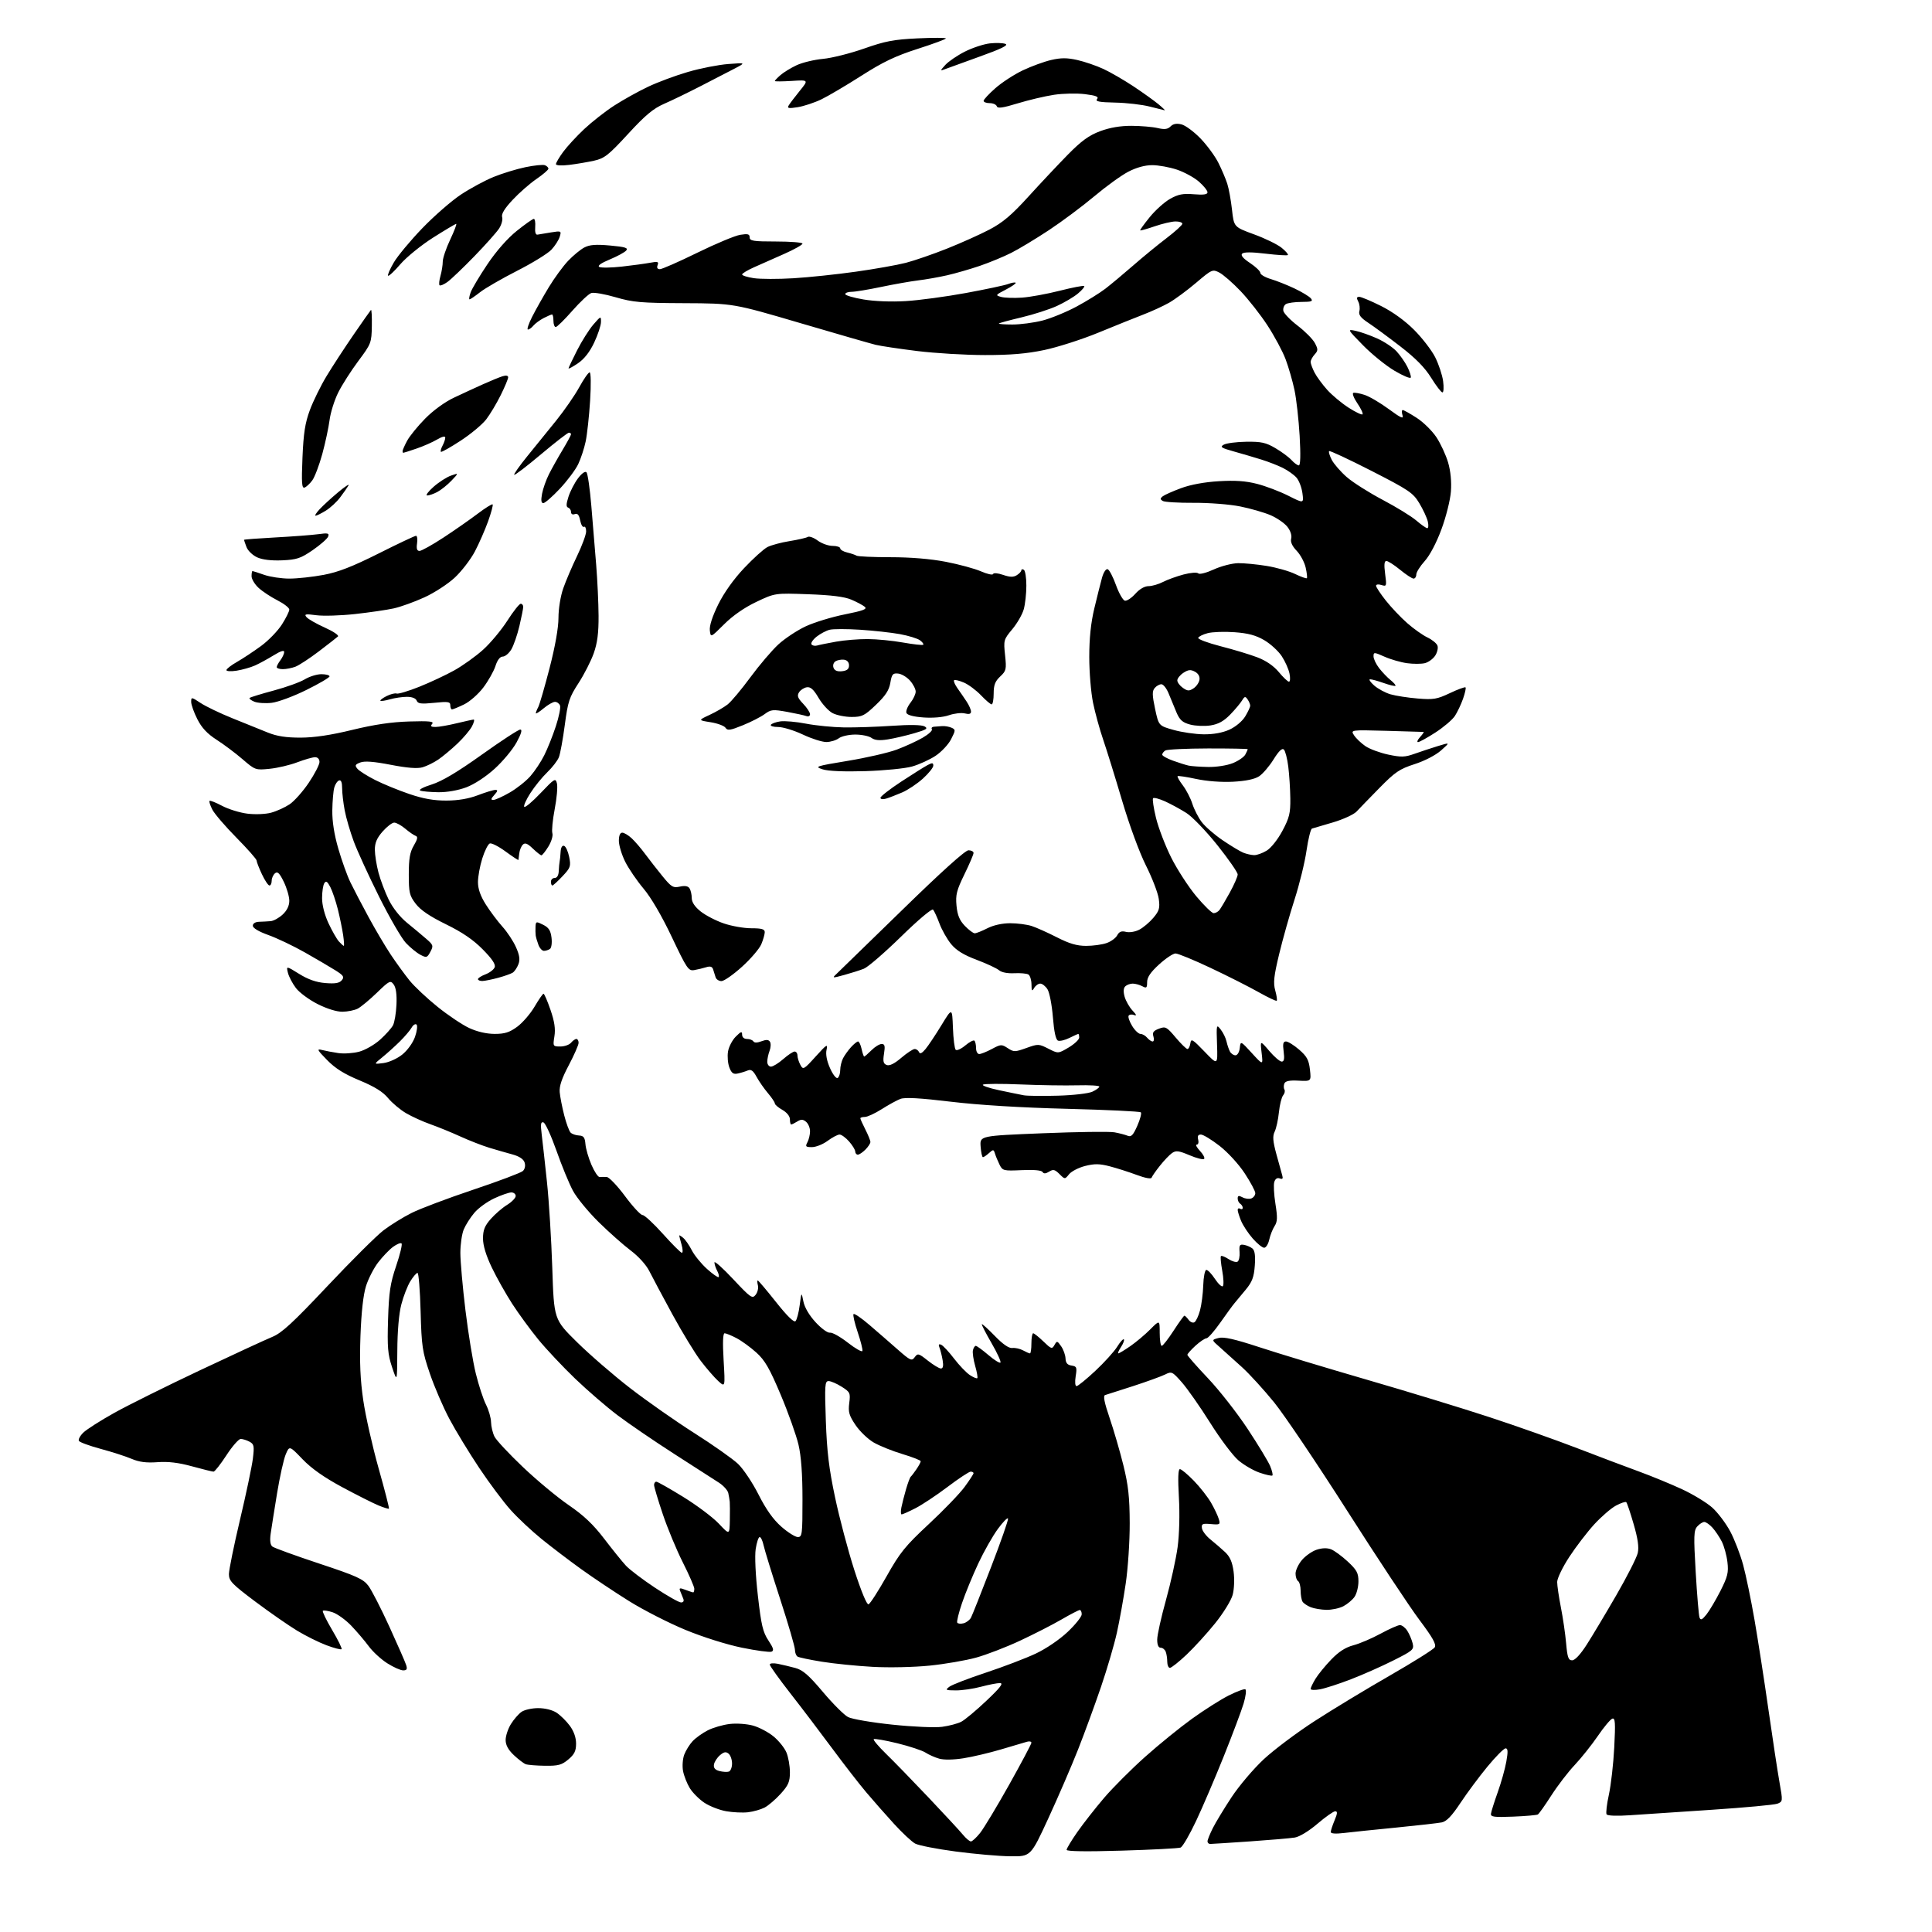 <?xml version="1.0" encoding="UTF-8" standalone="no"?>
<svg 
  version="1.1" 
  xmlns="http://www.w3.org/2000/svg" 
  xmlns:xlink="http://www.w3.org/1999/xlink" 
  xmlns:svg="http://www.w3.org/2000/svg"
  xmlns:rdf="http://www.w3.org/1999/02/22-rdf-syntax-ns#"
  xmlns:cc="http://creativecommons.org/ns#"
  xmlns:dc="http://purl.org/dc/elements/1.1/"
  viewBox="0 0 768 768"
  width="768"
  height="768"
>
<style>svg {background-color: white; }</style>"
<path stroke="none" fill="black" fill-rule="evenodd" d="M401.62,737.90C397.15,737.85 387.37,737.00 379.88,736.00C372.38,735.01 365.14,733.59 363.78,732.85C362.43,732.11 358.64,728.58 355.38,725.00C352.11,721.42 347.16,715.80 344.37,712.50C341.58,709.20 335.47,701.33 330.79,695.00C326.11,688.67 318.62,678.81 314.14,673.08C309.66,667.34 306.00,662.22 306.00,661.70C306.00,661.16 307.39,661.03 309.20,661.39C310.95,661.74 314.09,662.49 316.17,663.05C319.14,663.85 321.50,665.90 327.13,672.59C331.08,677.27 335.57,681.76 337.12,682.56C338.67,683.37 346.59,684.72 354.71,685.57C362.97,686.44 371.68,686.82 374.49,686.44C377.24,686.07 380.67,685.17 382.10,684.43C383.53,683.70 388.03,679.95 392.10,676.09C397.66,670.83 399.00,669.08 397.50,669.05C396.40,669.04 393.02,669.69 390.00,670.50C386.98,671.31 382.48,671.97 380.00,671.96C375.88,671.94 375.66,671.82 377.39,670.50C378.43,669.72 384.96,667.19 391.89,664.90C398.83,662.60 407.72,659.21 411.66,657.36C415.85,655.39 421.15,651.79 424.41,648.71C427.49,645.80 430.00,642.66 430.00,641.71C430.00,640.77 429.66,640.00 429.23,640.00C428.81,640.00 425.55,641.69 421.98,643.76C418.42,645.83 411.00,649.62 405.50,652.19C400.00,654.76 392.15,657.79 388.05,658.92C383.95,660.06 375.62,661.49 369.55,662.11C363.32,662.74 353.45,662.96 346.94,662.60C340.58,662.25 331.49,661.33 326.73,660.56C321.97,659.79 317.61,658.88 317.04,658.52C316.47,658.17 316.00,656.95 316.00,655.80C316.00,654.66 313.35,645.57 310.11,635.61C306.87,625.65 303.91,616.04 303.53,614.25C303.15,612.46 302.45,611.00 301.98,611.00C301.51,611.00 300.80,613.14 300.40,615.75C299.98,618.55 300.33,626.17 301.27,634.33C302.60,645.99 303.25,648.79 305.45,652.10C307.47,655.16 307.75,656.16 306.68,656.57C305.92,656.86 300.62,656.15 294.91,654.98C288.93,653.76 279.42,650.77 272.51,647.92C265.91,645.20 255.78,640.03 250.00,636.42C244.22,632.81 235.68,627.10 231.00,623.73C226.32,620.37 219.28,615.00 215.33,611.81C211.39,608.62 205.84,603.42 203.00,600.25C200.15,597.09 194.52,589.55 190.48,583.50C186.44,577.45 181.10,568.67 178.62,564.00C176.14,559.33 172.65,551.23 170.87,546.00C167.89,537.28 167.58,535.25 167.20,521.25C166.97,512.86 166.42,506.00 165.97,506.00C165.53,506.00 164.24,507.49 163.12,509.31C161.99,511.13 160.38,515.27 159.54,518.52C158.57,522.22 157.98,529.10 157.94,536.96C157.87,549.50 157.87,549.50 155.86,543.50C154.15,538.38 153.92,535.58 154.26,524.50C154.61,513.58 155.12,510.18 157.48,503.22C159.02,498.67 159.99,494.65 159.62,494.29C159.26,493.93 157.74,494.55 156.23,495.66C154.73,496.77 152.08,499.54 150.34,501.81C148.59,504.08 146.42,508.31 145.50,511.22C144.41,514.66 143.64,521.55 143.29,531.00C142.91,541.61 143.21,548.50 144.41,556.69C145.31,562.85 148.05,574.98 150.49,583.64C152.94,592.31 154.79,599.54 154.62,599.71C154.45,599.89 152.55,599.30 150.40,598.41C148.26,597.52 141.78,594.26 136.00,591.15C128.83,587.29 123.84,583.78 120.27,580.07C115.05,574.64 115.05,574.64 113.57,578.17C112.76,580.11 111.22,587.05 110.14,593.60C109.07,600.14 107.92,607.36 107.60,609.63C107.21,612.36 107.44,614.11 108.26,614.77C108.94,615.32 117.28,618.35 126.79,621.51C141.76,626.47 144.40,627.67 146.43,630.37C147.73,632.09 151.48,639.41 154.79,646.64C158.09,653.87 161.10,660.73 161.46,661.89C161.98,663.52 161.71,664.00 160.26,664.00C159.23,664.00 156.39,662.73 153.95,661.18C151.50,659.63 148.19,656.59 146.60,654.43C145.00,652.27 141.88,648.59 139.65,646.26C137.43,643.93 134.09,641.53 132.24,640.91C130.38,640.30 128.63,640.04 128.34,640.32C128.06,640.61 129.72,644.05 132.04,647.96C134.37,651.87 136.04,655.29 135.77,655.57C135.49,655.84 132.80,655.15 129.80,654.02C126.79,652.90 121.52,650.28 118.10,648.21C114.67,646.14 107.17,640.92 101.43,636.62C92.18,629.67 91.00,628.44 91.00,625.74C91.00,624.06 92.99,614.32 95.41,604.09C97.84,593.87 100.13,582.95 100.52,579.84C101.13,574.78 100.99,574.07 99.17,573.09C98.05,572.49 96.48,572.00 95.68,572.00C94.89,572.00 92.33,574.92 90.00,578.50C87.67,582.08 85.37,585.00 84.89,585.00C84.41,585.00 80.57,584.05 76.34,582.89C70.95,581.41 66.84,580.92 62.58,581.24C58.18,581.56 55.35,581.20 52.34,579.92C50.04,578.94 44.53,577.16 40.07,575.96C35.62,574.76 31.70,573.33 31.37,572.78C31.03,572.24 31.82,570.75 33.13,569.48C34.43,568.21 40.00,564.66 45.50,561.60C51.00,558.54 66.30,550.94 79.50,544.71C92.70,538.48 105.63,532.51 108.23,531.44C112.03,529.88 116.35,525.90 130.20,511.20C139.68,501.14 149.70,491.17 152.47,489.06C155.24,486.95 160.28,483.83 163.67,482.14C167.06,480.44 178.08,476.29 188.17,472.91C198.25,469.53 207.11,466.19 207.85,465.49C208.66,464.73 208.94,463.38 208.54,462.13C208.11,460.76 206.45,459.66 203.69,458.90C201.39,458.28 197.25,457.08 194.50,456.25C191.75,455.41 186.57,453.40 183.00,451.77C179.43,450.14 174.06,447.95 171.08,446.90C168.10,445.85 163.74,443.87 161.40,442.50C159.06,441.12 155.84,438.42 154.25,436.49C152.20,434.00 148.87,431.94 142.93,429.47C136.81,426.93 133.27,424.71 130.00,421.36C126.07,417.34 125.82,416.83 128.00,417.39C129.38,417.74 132.30,418.29 134.51,418.62C136.72,418.94 140.45,418.69 142.82,418.05C145.18,417.41 148.91,415.27 151.11,413.28C153.31,411.30 155.60,408.74 156.21,407.60C156.82,406.47 157.45,402.77 157.60,399.38C157.79,395.32 157.41,392.59 156.50,391.36C155.20,389.61 154.81,389.80 149.81,394.64C146.89,397.46 143.46,400.30 142.20,400.95C140.93,401.60 138.21,402.15 136.15,402.18C133.86,402.21 130.01,401.02 126.26,399.13C122.89,397.43 119.01,394.57 117.64,392.77C116.27,390.97 114.84,388.25 114.46,386.72C113.77,383.94 113.77,383.94 118.92,387.14C122.48,389.35 125.69,390.48 129.32,390.78C133.24,391.10 134.90,390.82 135.86,389.67C136.95,388.35 136.58,387.77 133.32,385.72C131.22,384.40 125.75,381.20 121.18,378.60C116.60,376.01 110.07,372.90 106.68,371.69C102.85,370.32 100.50,368.92 100.50,367.99C100.50,367.09 101.49,366.47 103.00,366.42C104.38,366.38 106.45,366.27 107.60,366.17C108.76,366.08 110.90,364.90 112.35,363.55C114.09,361.94 115.00,360.06 115.00,358.07C115.00,356.41 114.02,353.03 112.82,350.56C111.11,347.06 110.34,346.30 109.32,347.15C108.59,347.75 108.00,349.09 108.00,350.12C108.00,351.16 107.60,352.00 107.11,352.00C106.62,352.00 105.27,349.98 104.11,347.51C102.95,345.04 102.00,342.59 102.00,342.07C102.00,341.54 98.40,337.46 94.00,333.00C89.59,328.53 85.28,323.52 84.42,321.85C83.56,320.18 83.05,318.61 83.30,318.37C83.54,318.12 85.79,319.01 88.28,320.33C90.78,321.66 95.30,323.06 98.33,323.44C101.45,323.83 105.53,323.66 107.76,323.06C109.93,322.48 113.23,320.98 115.10,319.74C116.97,318.49 120.41,314.62 122.75,311.14C125.09,307.66 127.00,303.96 127.00,302.91C127.00,301.76 126.31,301.00 125.25,301.00C124.29,301.00 121.11,301.91 118.18,303.02C115.25,304.14 110.30,305.30 107.18,305.61C101.59,306.18 101.42,306.11 96.41,301.80C93.62,299.39 88.98,295.91 86.11,294.07C82.40,291.69 80.19,289.33 78.45,285.89C77.10,283.24 76.00,280.15 76.00,279.02C76.00,277.03 76.11,277.05 79.76,279.46C81.82,280.83 87.56,283.58 92.51,285.57C97.45,287.56 103.75,290.10 106.50,291.22C110.09,292.67 113.75,293.23 119.50,293.22C124.96,293.20 131.48,292.23 140.00,290.15C148.71,288.03 155.59,287.01 162.67,286.80C170.71,286.56 172.62,286.76 171.79,287.75C171.01,288.69 171.34,289.00 173.13,288.98C174.43,288.98 178.20,288.32 181.50,287.52C184.80,286.72 187.85,286.06 188.28,286.04C188.70,286.02 188.40,287.24 187.61,288.75C186.81,290.26 184.21,293.34 181.83,295.59C179.45,297.85 176.04,300.69 174.25,301.92C172.46,303.14 169.63,304.53 167.97,305.01C165.90,305.60 161.89,305.29 155.33,304.02C148.63,302.72 144.97,302.44 143.25,303.09C141.15,303.89 140.98,304.27 142.08,305.60C142.80,306.46 145.98,308.47 149.15,310.07C152.32,311.68 158.42,314.17 162.71,315.63C168.28,317.52 172.50,318.26 177.50,318.24C182.14,318.22 186.35,317.50 190.00,316.10C193.03,314.95 196.13,314.00 196.90,314.00C197.98,314.00 197.88,314.47 196.50,316.00C195.12,317.52 195.03,318.00 196.10,317.99C196.87,317.99 199.79,316.67 202.58,315.07C205.37,313.47 209.08,310.53 210.83,308.54C212.58,306.55 215.07,302.81 216.36,300.21C217.66,297.62 219.73,292.45 220.95,288.71C222.18,284.98 222.93,281.27 222.62,280.46C222.32,279.66 221.41,279.00 220.61,279.00C219.81,279.00 217.77,280.17 216.08,281.59C214.38,283.01 213.00,283.88 213.00,283.52C213.00,283.16 213.43,282.06 213.96,281.08C214.49,280.09 216.51,273.12 218.46,265.59C220.69,256.97 222.00,249.56 222.00,245.60C222.00,242.01 222.81,236.99 223.89,233.91C224.93,230.93 227.40,225.14 229.39,221.03C231.37,216.92 233.00,212.50 233.00,211.22C233.00,209.93 232.60,209.13 232.12,209.42C231.64,209.72 230.97,208.58 230.63,206.88C230.18,204.66 229.58,203.95 228.50,204.36C227.61,204.70 227.00,204.37 227.00,203.55C227.00,202.79 226.49,202.00 225.86,201.79C225.01,201.50 225.04,200.38 225.98,197.45C226.68,195.28 228.37,192.00 229.74,190.17C231.21,188.20 232.60,187.20 233.13,187.73C233.62,188.22 234.49,194.22 235.06,201.06C235.63,207.90 236.50,218.45 236.99,224.50C237.48,230.55 237.91,239.67 237.94,244.77C237.98,251.56 237.47,255.56 236.03,259.66C234.94,262.75 232.21,268.10 229.97,271.55C226.30,277.18 225.74,278.89 224.52,288.16C223.77,293.85 222.71,299.62 222.17,301.00C221.63,302.38 219.55,305.07 217.54,307.00C215.53,308.93 212.51,312.65 210.82,315.29C209.13,317.92 208.04,320.37 208.40,320.74C208.77,321.10 211.71,318.63 214.93,315.23C220.49,309.40 220.83,309.19 221.40,311.45C221.73,312.76 221.33,317.35 220.50,321.65C219.68,325.94 219.26,330.26 219.58,331.24C219.89,332.23 219.18,334.60 217.99,336.52C216.81,338.43 215.56,340.00 215.22,340.00C214.89,340.00 213.34,338.79 211.80,337.31C209.67,335.27 208.71,334.89 207.83,335.77C207.19,336.41 206.56,337.96 206.42,339.21C206.28,340.47 206.13,341.65 206.08,341.84C206.04,342.02 203.74,340.51 200.98,338.49C198.22,336.46 195.39,335.02 194.70,335.29C194.01,335.55 192.66,338.22 191.72,341.22C190.77,344.22 190.00,348.46 190.00,350.64C190.00,353.36 190.98,356.16 193.12,359.55C194.84,362.27 197.82,366.24 199.74,368.38C201.66,370.51 204.08,374.18 205.12,376.54C206.54,379.74 206.78,381.46 206.07,383.32C205.55,384.69 204.53,386.18 203.81,386.65C203.09,387.11 200.47,388.03 198.00,388.70C195.53,389.37 192.71,389.93 191.75,389.96C190.79,389.98 190.00,389.65 190.00,389.22C190.00,388.79 191.35,387.93 193.00,387.31C194.65,386.68 196.28,385.43 196.64,384.51C197.08,383.34 195.65,381.20 191.89,377.39C188.10,373.55 183.76,370.59 177.26,367.41C170.85,364.27 167.16,361.77 165.25,359.26C162.77,356.01 162.50,354.85 162.50,347.57C162.50,341.30 162.95,338.74 164.50,336.11C166.01,333.54 166.19,332.60 165.21,332.26C164.51,332.01 162.64,330.73 161.07,329.40C159.50,328.08 157.54,327.00 156.71,327.00C155.88,327.00 153.81,328.59 152.10,330.53C149.81,333.14 149.00,335.04 149.01,337.78C149.02,339.83 149.67,343.92 150.45,346.87C151.24,349.82 153.07,354.67 154.52,357.64C156.11,360.88 159.00,364.53 161.74,366.77C164.26,368.82 167.70,371.69 169.38,373.15C172.24,375.61 172.36,375.97 171.08,378.35C169.81,380.72 169.53,380.81 167.11,379.54C165.67,378.79 163.08,376.67 161.35,374.84C159.62,373.00 154.84,364.75 150.72,356.50C146.60,348.25 142.06,338.35 140.63,334.50C139.20,330.65 137.57,325.08 137.02,322.11C136.46,319.15 136.00,315.18 136.00,313.28C136.00,311.01 135.58,309.97 134.78,310.24C134.11,310.46 133.25,311.74 132.88,313.07C132.50,314.41 132.15,318.49 132.10,322.14C132.03,326.51 132.85,331.72 134.49,337.38C135.86,342.11 138.02,348.12 139.29,350.74C140.56,353.36 143.79,359.55 146.48,364.50C149.16,369.45 153.15,376.20 155.35,379.50C157.55,382.80 160.92,387.43 162.83,389.80C164.75,392.16 169.73,396.84 173.91,400.20C178.08,403.57 183.75,407.37 186.50,408.65C189.67,410.12 193.37,410.98 196.60,410.99C200.64,411.00 202.51,410.41 205.60,408.15C207.74,406.57 210.85,402.98 212.50,400.16C214.15,397.35 215.75,395.03 216.06,395.02C216.37,395.01 217.61,397.90 218.83,401.44C220.43,406.09 220.86,409.01 220.39,411.94C219.76,415.93 219.80,416.00 222.75,416.00C224.40,416.00 226.32,415.32 227.00,414.50C227.68,413.68 228.64,413.00 229.12,413.00C229.61,413.00 230.00,413.69 230.00,414.54C230.00,415.38 228.24,419.38 226.10,423.44C223.34,428.64 222.28,431.78 222.49,434.15C222.65,435.99 223.46,440.13 224.28,443.34C225.10,446.55 226.25,449.65 226.82,450.22C227.40,450.80 228.90,451.32 230.16,451.38C232.00,451.48 232.50,452.15 232.72,454.79C232.86,456.61 233.94,460.33 235.12,463.06C236.30,465.79 237.76,467.97 238.38,467.90C239.00,467.82 240.27,467.82 241.21,467.88C242.15,467.95 245.42,471.38 248.47,475.50C251.52,479.62 254.65,483.00 255.42,483.00C256.19,483.00 259.84,486.38 263.53,490.50C267.22,494.62 270.61,498.00 271.05,498.00C271.50,498.00 271.44,496.54 270.93,494.76C270.42,492.97 270.00,491.34 270.00,491.13C270.00,490.93 270.71,491.34 271.57,492.06C272.44,492.78 273.98,495.00 275.00,497.00C276.02,499.00 278.73,502.33 281.02,504.40C283.31,506.46 285.40,507.93 285.67,507.66C285.94,507.39 285.68,506.26 285.08,505.15C284.49,504.04 284.00,502.55 284.00,501.83C284.00,501.12 287.37,504.13 291.48,508.52C298.41,515.91 299.07,516.37 300.38,514.70C301.15,513.72 301.56,512.03 301.28,510.95C301.00,509.88 300.97,509.00 301.22,509.00C301.47,509.00 304.73,512.86 308.47,517.57C312.84,523.09 315.60,525.80 316.23,525.17C316.76,524.64 317.51,521.80 317.89,518.85C318.59,513.50 318.59,513.50 319.36,517.34C319.83,519.73 321.67,522.86 324.23,525.63C326.50,528.10 329.04,529.94 329.92,529.76C330.79,529.58 333.98,531.36 337.00,533.71C340.02,536.07 342.64,537.56 342.82,537.03C343.00,536.50 342.15,533.12 340.93,529.51C339.71,525.90 338.98,522.69 339.30,522.36C339.62,522.04 342.44,523.96 345.56,526.64C348.68,529.31 353.73,533.70 356.78,536.39C361.88,540.88 362.43,541.13 363.61,539.51C364.81,537.87 365.17,537.96 368.84,540.88C371.01,542.59 373.34,544.00 374.02,544.00C374.87,544.00 375.09,542.96 374.72,540.75C374.42,538.96 373.86,536.71 373.47,535.74C372.97,534.48 373.16,534.14 374.14,534.56C374.89,534.88 377.18,537.35 379.24,540.04C381.30,542.74 384.13,545.69 385.53,546.61C386.92,547.52 388.26,548.08 388.49,547.84C388.73,547.60 388.35,545.40 387.64,542.95C386.94,540.50 386.54,537.71 386.75,536.75C386.97,535.79 387.48,535.00 387.89,535.00C388.30,535.00 390.54,536.63 392.87,538.62C395.19,540.61 397.36,541.97 397.69,541.64C398.02,541.32 396.42,537.82 394.13,533.87C391.84,529.92 390.12,526.55 390.29,526.38C390.47,526.20 392.80,528.32 395.48,531.08C398.70,534.40 401.05,536.01 402.42,535.85C403.57,535.71 405.48,536.14 406.68,536.80C407.89,537.46 409.12,538.00 409.43,538.00C409.75,538.00 410.00,536.20 410.00,534.00C410.00,531.80 410.32,530.00 410.70,530.00C411.09,530.00 412.92,531.46 414.77,533.25C417.88,536.26 418.21,536.37 419.16,534.67C420.14,532.94 420.29,532.96 421.82,535.16C422.72,536.44 423.50,538.62 423.56,539.99C423.64,541.80 424.30,542.59 425.95,542.83C428.01,543.14 428.17,543.55 427.60,547.08C427.23,549.39 427.38,551.00 427.95,551.00C428.49,551.00 431.86,548.26 435.44,544.91C439.02,541.56 442.91,537.26 444.09,535.36C445.27,533.45 446.46,532.13 446.75,532.42C447.04,532.70 446.52,534.08 445.61,535.47C444.70,536.86 444.22,538.00 444.55,538.00C444.87,538.00 447.02,536.70 449.32,535.11C451.62,533.52 455.19,530.52 457.25,528.44C461.00,524.67 461.00,524.67 461.00,529.83C461.00,532.67 461.36,535.00 461.81,535.00C462.25,535.00 464.36,532.30 466.50,529.00C468.64,525.70 470.58,523.00 470.83,523.00C471.08,523.00 471.82,523.74 472.49,524.65C473.15,525.56 474.20,525.99 474.82,525.61C475.44,525.23 476.43,523.10 477.03,520.88C477.63,518.66 478.21,514.17 478.31,510.91C478.41,507.65 478.95,504.91 479.50,504.81C480.05,504.71 481.59,506.30 482.93,508.34C484.27,510.37 485.69,511.69 486.10,511.27C486.51,510.85 486.40,508.09 485.86,505.15C485.32,502.20 485.09,499.58 485.35,499.32C485.61,499.05 486.97,499.59 488.37,500.51C489.77,501.42 491.38,501.88 491.95,501.53C492.52,501.18 492.88,499.45 492.75,497.69C492.54,494.99 492.81,494.55 494.50,494.85C495.60,495.03 497.11,495.69 497.86,496.30C498.80,497.09 499.09,499.12 498.80,503.11C498.47,507.67 497.76,509.56 495.21,512.65C493.46,514.77 491.45,517.19 490.73,518.04C490.01,518.88 487.47,522.37 485.07,525.79C482.67,529.20 480.20,532.00 479.58,532.00C478.96,532.00 477.00,533.32 475.22,534.94C473.45,536.56 472.00,538.19 472.00,538.56C472.00,538.93 475.68,543.12 480.18,547.87C484.68,552.61 491.77,561.67 495.95,568.00C500.13,574.33 504.16,580.98 504.91,582.78C505.66,584.59 506.06,586.27 505.80,586.53C505.55,586.78 503.29,586.30 500.79,585.44C498.28,584.59 494.44,582.36 492.25,580.48C490.06,578.61 485.02,571.91 481.06,565.59C477.09,559.27 472.04,552.06 469.85,549.56C466.02,545.21 465.74,545.08 463.18,546.37C461.70,547.11 456.00,549.18 450.50,550.97C445.00,552.75 439.96,554.37 439.30,554.56C438.45,554.80 438.98,557.49 441.10,563.70C442.75,568.54 445.21,577.00 446.57,582.50C448.53,590.46 449.04,595.15 449.08,605.50C449.10,612.65 448.39,623.45 447.49,629.50C446.60,635.55 445.02,644.33 443.98,649.02C442.95,653.70 440.11,663.38 437.68,670.52C435.25,677.66 431.13,688.90 428.53,695.50C425.92,702.10 420.63,714.36 416.76,722.75C409.73,738.00 409.73,738.00 401.62,737.90zM445.92,735.66C431.80,736.08 424.00,735.97 424.00,735.34C424.00,734.80 425.91,731.62 428.25,728.27C430.59,724.92 435.36,718.83 438.85,714.74C442.35,710.64 449.69,703.29 455.17,698.40C460.65,693.50 469.05,686.69 473.82,683.25C478.59,679.81 485.14,675.65 488.37,674.01C491.61,672.38 494.62,671.26 495.06,671.54C495.51,671.82 495.20,674.33 494.37,677.13C493.54,679.93 490.00,689.33 486.52,698.03C483.03,706.74 478.06,718.36 475.46,723.87C472.87,729.37 470.10,734.13 469.30,734.44C468.49,734.75 457.97,735.30 445.92,735.66zM481.06,733.00C480.48,733.00 480.00,732.53 480.00,731.96C480.00,731.39 480.95,729.03 482.11,726.71C483.28,724.39 486.65,718.83 489.61,714.35C492.57,709.87 498.30,703.12 502.34,699.35C506.39,695.58 515.50,688.74 522.60,684.15C529.69,679.56 543.12,671.43 552.43,666.09C561.74,660.74 569.80,655.69 570.32,654.85C571.05,653.69 569.58,651.06 564.22,643.91C560.34,638.74 547.41,619.20 535.49,600.50C523.57,581.80 510.52,562.44 506.50,557.48C502.47,552.52 496.73,546.22 493.72,543.48C490.72,540.74 486.76,537.18 484.92,535.56C481.56,532.63 481.56,532.63 484.37,531.88C486.47,531.32 490.68,532.27 500.84,535.60C508.35,538.07 527.55,543.87 543.50,548.50C559.45,553.12 581.27,559.79 592.00,563.31C602.73,566.83 618.48,572.40 627.00,575.69C635.52,578.97 646.55,583.14 651.50,584.94C656.45,586.75 664.14,589.91 668.59,591.97C673.05,594.04 678.49,597.35 680.70,599.34C682.90,601.33 686.09,605.57 687.80,608.77C689.50,611.96 691.80,617.93 692.92,622.04C694.04,626.14 696.08,636.02 697.46,644.00C698.84,651.98 701.32,667.95 702.97,679.50C704.62,691.05 706.59,704.02 707.35,708.32C708.73,716.09 708.72,716.16 706.51,717.00C705.28,717.46 693.53,718.55 680.39,719.42C667.25,720.28 652.62,721.26 647.87,721.59C642.73,721.95 639.00,721.80 638.64,721.23C638.32,720.70 638.73,717.17 639.56,713.38C640.39,709.60 641.35,701.15 641.69,694.62C642.20,684.74 642.07,682.81 640.92,683.19C640.16,683.45 637.57,686.54 635.16,690.08C632.75,693.61 628.62,698.79 625.99,701.59C623.35,704.38 619.16,709.85 616.67,713.73C614.18,717.61 611.78,721.01 611.32,721.28C610.87,721.55 606.45,721.94 601.50,722.14C593.95,722.44 592.53,722.26 592.68,721.00C592.77,720.17 593.98,716.35 595.35,712.50C596.73,708.65 598.28,703.14 598.79,700.25C599.50,696.26 599.43,695.00 598.50,695.00C597.82,695.00 594.58,698.26 591.29,702.25C588.00,706.24 583.17,712.74 580.55,716.69C577.12,721.87 575.04,724.04 573.14,724.43C571.69,724.72 563.52,725.65 555.00,726.49C546.48,727.32 537.14,728.29 534.25,728.64C530.94,729.04 529.00,728.90 529.00,728.26C529.00,727.70 529.68,725.61 530.51,723.62C531.68,720.84 531.73,720.00 530.76,720.01C530.07,720.01 526.90,722.25 523.71,724.97C520.33,727.86 516.59,730.14 514.71,730.45C512.95,730.74 504.89,731.43 496.81,731.99C488.73,732.54 481.65,733.00 481.06,733.00zM385.95,732.00C386.48,732.00 388.12,730.49 389.60,728.64C391.07,726.79 396.27,718.17 401.14,709.48C406.01,700.78 410.00,693.26 410.00,692.77C410.00,692.27 409.21,692.09 408.25,692.37C407.29,692.65 402.68,694.01 398.00,695.40C393.32,696.79 386.55,698.39 382.95,698.95C379.00,699.57 375.18,699.63 373.33,699.09C371.64,698.61 369.18,697.52 367.88,696.67C366.57,695.83 361.53,694.16 356.68,692.97C351.82,691.79 347.61,691.05 347.32,691.35C347.02,691.64 349.24,694.27 352.24,697.19C355.25,700.11 362.83,707.91 369.10,714.53C375.37,721.14 381.51,727.78 382.74,729.28C383.98,730.78 385.42,732.00 385.95,732.00zM297.35,720.40C295.23,720.65 291.32,720.46 288.65,719.99C285.99,719.52 282.11,718.01 280.03,716.64C277.95,715.26 275.33,712.64 274.21,710.82C273.09,708.99 271.88,705.92 271.52,703.99C271.16,702.06 271.38,699.13 272.00,697.49C272.62,695.85 274.12,693.44 275.32,692.15C276.52,690.86 279.22,688.92 281.32,687.85C283.42,686.77 287.35,685.63 290.04,685.31C292.81,684.98 296.88,685.27 299.37,685.96C301.80,686.64 305.47,688.58 307.52,690.28C309.57,691.97 311.87,694.83 312.62,696.64C313.38,698.45 314.00,701.97 314.00,704.47C314.00,708.28 313.42,709.64 310.33,713.06C308.30,715.30 305.43,717.76 303.93,718.54C302.43,719.31 299.48,720.15 297.35,720.40zM289.75,704.23C290.44,703.98 291.00,702.54 291.00,701.02C291.00,699.49 290.38,697.73 289.63,697.11C288.58,696.24 287.77,696.38 286.19,697.73C285.05,698.71 283.98,700.37 283.81,701.43C283.59,702.79 284.25,703.56 286.00,704.02C287.38,704.37 289.06,704.47 289.75,704.23zM216.67,701.92C213.28,701.88 209.82,701.60 209.00,701.30C208.18,701.00 206.04,699.37 204.25,697.68C202.02,695.57 201.00,693.69 201.00,691.67C201.00,690.06 201.94,687.22 203.08,685.37C204.23,683.51 206.13,681.32 207.30,680.50C208.48,679.67 211.48,679.00 213.97,679.01C216.67,679.01 219.62,679.75 221.27,680.84C222.79,681.84 225.16,684.18 226.52,686.03C228.11,688.19 229.00,690.72 229.00,693.11C229.00,696.03 228.34,697.38 225.92,699.41C223.31,701.61 221.92,701.99 216.67,701.92zM524.75,671.52C522.69,671.91 521.00,671.84 521.00,671.36C521.01,670.89 521.87,669.08 522.93,667.34C523.99,665.60 526.80,662.16 529.18,659.69C532.18,656.57 534.87,654.84 538.00,654.02C540.48,653.37 545.33,651.30 548.78,649.42C552.24,647.54 555.72,646.00 556.51,646.00C557.30,646.00 558.61,647.01 559.41,648.25C560.21,649.49 561.16,651.71 561.53,653.19C562.15,655.74 561.76,656.10 553.86,660.07C549.28,662.38 541.70,665.74 537.01,667.54C532.33,669.35 526.81,671.14 524.75,671.52zM465.06,663.00C464.48,663.00 464.00,661.91 464.00,660.58C464.00,659.25 463.73,657.45 463.39,656.58C463.06,655.71 462.16,655.00 461.39,655.00C460.49,655.00 460.00,653.87 460.01,651.75C460.01,649.96 461.58,642.88 463.50,636.00C465.41,629.12 467.49,619.67 468.12,615.00C468.80,609.94 469.01,601.94 468.63,595.25C468.20,587.71 468.33,584.00 469.03,584.00C469.61,584.00 472.10,586.08 474.57,588.62C477.04,591.16 480.12,595.10 481.43,597.37C482.73,599.64 484.11,602.55 484.49,603.84C485.15,606.04 484.97,606.16 481.35,605.84C477.98,605.54 477.54,605.75 477.79,607.50C477.95,608.60 479.49,610.62 481.22,612.00C482.94,613.38 485.55,615.63 487.02,617.01C488.95,618.84 489.87,620.96 490.38,624.77C490.77,627.76 490.61,631.73 490.00,633.99C489.41,636.18 486.30,641.23 483.08,645.23C479.86,649.23 474.73,654.86 471.68,657.75C468.62,660.64 465.64,663.00 465.06,663.00zM624.96,660.00C626.08,660.00 628.28,657.63 630.76,653.75C632.96,650.31 638.26,641.46 642.53,634.08C646.80,626.69 650.62,619.16 651.03,617.35C651.56,615.01 651.08,611.64 649.40,605.87C648.10,601.37 646.78,597.44 646.47,597.14C646.17,596.84 644.33,597.45 642.37,598.50C640.42,599.55 636.54,602.90 633.74,605.95C630.95,609.00 626.49,614.82 623.83,618.88C621.17,622.94 619.00,627.43 619.00,628.86C619.00,630.28 619.67,634.84 620.48,638.98C621.30,643.11 622.24,649.54 622.56,653.25C623.06,658.87 623.46,660.00 624.96,660.00zM383.03,645.28C384.15,644.99 385.47,643.99 385.97,643.06C386.47,642.13 390.06,633.09 393.95,622.98C397.85,612.87 400.89,604.17 400.71,603.64C400.54,603.12 398.72,604.98 396.67,607.77C394.62,610.56 391.11,616.75 388.88,621.51C386.65,626.28 383.74,633.34 382.43,637.21C381.11,641.08 380.25,644.60 380.52,645.03C380.78,645.46 381.92,645.57 383.03,645.28zM678.33,641.80C679.52,640.31 682.02,636.10 683.88,632.45C686.78,626.72 687.17,625.12 686.68,620.95C686.37,618.29 685.36,614.62 684.44,612.80C683.52,610.99 681.84,608.49 680.71,607.25C679.58,606.01 678.12,605.00 677.48,605.00C676.84,605.00 675.59,605.80 674.71,606.77C673.29,608.33 673.22,610.44 674.07,625.02C674.60,634.08 675.28,642.17 675.59,643.00C676.03,644.18 676.62,643.92 678.33,641.80zM527.30,639.94C525.21,639.90 522.39,639.43 521.03,638.89C519.67,638.34 518.21,637.36 517.79,636.70C517.37,636.04 517.02,634.06 517.02,632.31C517.01,630.55 516.55,628.84 516.00,628.50C515.45,628.16 515.00,626.82 515.00,625.52C515.00,624.22 516.14,621.80 517.53,620.14C518.93,618.49 521.56,616.64 523.39,616.04C525.53,615.33 527.56,615.27 529.11,615.87C530.42,616.38 533.41,618.57 535.75,620.74C539.36,624.10 540.00,625.29 540.00,628.62C540.00,630.79 539.30,633.56 538.44,634.78C537.58,636.01 535.58,637.68 533.99,638.51C532.40,639.33 529.39,639.97 527.30,639.94zM345.25,637.75C345.87,637.54 349.10,632.53 352.44,626.60C357.76,617.14 359.81,614.61 369.19,605.87C375.08,600.40 381.49,593.74 383.44,591.08C385.40,588.41 387.00,585.95 387.00,585.62C387.00,585.28 386.48,585.00 385.85,585.00C385.22,585.00 381.07,587.74 376.64,591.09C372.20,594.44 366.43,598.27 363.82,599.59C361.20,600.92 358.78,602.00 358.42,602.00C358.06,602.00 358.02,600.76 358.31,599.25C358.61,597.74 359.44,594.48 360.16,592.00C360.88,589.52 361.72,587.27 362.04,587.00C362.36,586.73 363.38,585.39 364.31,584.03C365.24,582.67 366.00,581.25 366.00,580.87C366.00,580.50 362.74,579.21 358.75,578.02C354.76,576.82 349.62,574.75 347.32,573.42C345.02,572.09 341.77,568.97 340.09,566.48C337.52,562.66 337.13,561.31 337.59,557.73C338.10,553.74 337.93,553.37 334.58,551.25C332.63,550.01 330.29,549.00 329.38,549.00C327.90,549.00 327.79,550.57 328.28,564.75C328.71,577.05 329.52,583.75 331.97,595.32C333.69,603.46 337.13,616.43 339.61,624.13C342.31,632.51 344.57,637.98 345.25,637.75zM270.72,637.00C271.65,637.00 271.99,636.44 271.61,635.50C271.27,634.67 270.72,633.32 270.39,632.48C269.87,631.21 270.21,631.13 272.45,631.98C273.92,632.54 275.33,633.00 275.57,633.00C275.80,633.00 276.00,632.36 276.00,631.57C276.00,630.78 273.95,626.07 271.45,621.11C268.94,616.15 265.34,607.48 263.45,601.85C261.55,596.21 260.00,591.02 260.00,590.30C260.00,589.59 260.40,589.00 260.90,589.00C261.39,589.00 266.23,591.74 271.65,595.08C277.07,598.43 283.41,603.19 285.75,605.68C290.00,610.19 290.00,610.19 290.12,604.35C290.18,601.13 290.17,597.83 290.09,597.00C290.01,596.17 289.74,594.60 289.50,593.50C289.25,592.40 287.58,590.55 285.78,589.38C283.97,588.22 275.98,583.07 268.00,577.95C260.02,572.82 249.90,565.91 245.50,562.59C241.10,559.27 233.51,552.72 228.62,548.03C223.74,543.34 217.17,536.35 214.01,532.50C210.86,528.65 206.19,522.26 203.63,518.31C201.07,514.35 197.41,507.84 195.49,503.83C193.20,499.05 192.00,495.10 192.00,492.31C192.00,489.00 192.67,487.30 195.07,484.57C196.76,482.65 199.68,480.12 201.57,478.96C203.46,477.79 205.00,476.20 205.00,475.42C205.00,474.64 204.21,474.00 203.25,474.01C202.29,474.02 199.23,475.08 196.46,476.37C193.69,477.66 190.13,480.24 188.56,482.11C186.98,483.97 185.09,486.95 184.35,488.72C183.61,490.49 183.00,494.68 183.00,498.04C183.00,501.40 183.91,511.65 185.02,520.82C186.13,530.00 187.98,541.33 189.14,546.00C190.29,550.67 192.11,556.23 193.19,558.35C194.26,560.46 195.17,563.61 195.20,565.35C195.24,567.08 195.86,569.67 196.58,571.10C197.30,572.53 202.40,577.98 207.90,583.21C213.40,588.44 221.57,595.23 226.06,598.30C232.02,602.38 235.84,605.99 240.19,611.69C243.47,615.99 247.36,620.80 248.83,622.39C250.30,623.97 255.49,627.91 260.36,631.14C265.23,634.36 269.89,637.00 270.72,637.00zM317.14,611.00C318.87,611.00 319.00,609.96 319.00,596.06C319.00,586.00 318.49,578.90 317.42,574.32C316.55,570.58 313.38,561.66 310.37,554.51C305.93,543.98 304.09,540.77 300.69,537.69C298.39,535.60 294.83,533.01 292.79,531.94C290.75,530.87 288.62,530.00 288.05,530.00C287.37,530.00 287.23,533.63 287.65,540.75C288.28,551.50 288.28,551.50 285.53,549.00C284.02,547.62 280.89,544.02 278.58,541.00C276.27,537.98 271.20,529.65 267.30,522.50C263.41,515.35 259.27,507.60 258.11,505.28C256.87,502.81 253.80,499.41 250.74,497.12C247.86,494.95 242.12,489.87 238.00,485.82C233.88,481.76 229.27,476.16 227.76,473.35C226.25,470.55 223.30,463.39 221.21,457.44C219.11,451.50 216.79,446.43 216.04,446.18C214.96,445.82 214.82,446.82 215.35,451.11C215.72,454.08 216.66,462.57 217.44,470.00C218.23,477.43 219.17,492.73 219.54,504.00C220.21,524.50 220.21,524.50 229.36,533.52C234.39,538.48 243.90,546.71 250.50,551.81C257.10,556.91 268.57,564.95 276.00,569.67C283.43,574.39 291.23,579.89 293.34,581.88C295.45,583.87 299.14,589.38 301.53,594.11C304.52,600.03 307.36,604.02 310.58,606.86C313.17,609.14 316.12,611.00 317.14,611.00zM502.52,496.00C501.80,496.00 499.75,494.35 497.98,492.32C496.20,490.30 494.13,487.16 493.37,485.35C492.62,483.55 492.00,481.57 492.00,480.97C492.00,480.37 492.45,480.16 493.00,480.50C493.55,480.84 494.00,480.67 494.00,480.12C494.00,479.57 493.55,478.84 493.00,478.50C492.45,478.16 492.00,477.22 492.00,476.41C492.00,475.26 492.43,475.16 493.93,475.96C494.99,476.53 496.56,476.72 497.43,476.39C498.29,476.06 499.00,475.12 499.00,474.30C499.00,473.48 497.10,469.93 494.78,466.40C492.40,462.77 488.05,458.03 484.78,455.49C481.60,453.02 478.27,451.00 477.38,451.00C476.26,451.00 475.93,451.61 476.29,453.00C476.58,454.10 476.33,455.00 475.73,455.00C475.14,455.00 475.71,456.12 477.00,457.50C478.29,458.87 479.03,460.30 478.65,460.69C478.27,461.07 475.66,460.41 472.85,459.22C468.57,457.41 467.45,457.27 465.91,458.35C464.89,459.06 462.73,461.32 461.10,463.38C459.46,465.43 457.98,467.57 457.79,468.13C457.59,468.74 455.22,468.31 451.86,467.05C448.78,465.90 443.96,464.36 441.15,463.63C437.09,462.57 435.07,462.55 431.36,463.49C428.79,464.14 425.92,465.62 424.99,466.76C423.30,468.85 423.30,468.85 421.14,466.69C419.32,464.88 418.67,464.73 417.04,465.75C415.67,466.60 414.90,466.64 414.42,465.88C414.01,465.20 410.90,464.93 406.18,465.15C398.93,465.48 398.54,465.39 397.35,463.00C396.67,461.62 395.85,459.65 395.53,458.61C395.00,456.86 394.83,456.84 393.15,458.36C392.16,459.26 391.07,460.00 390.73,460.00C390.39,460.00 389.98,458.09 389.81,455.75C389.50,451.50 389.50,451.50 414.50,450.49C428.25,449.93 441.07,449.76 443.00,450.11C444.93,450.46 447.29,451.08 448.26,451.48C449.67,452.07 450.43,451.29 452.09,447.53C453.23,444.95 453.87,442.53 453.50,442.17C453.13,441.80 439.93,441.17 424.17,440.77C405.78,440.30 389.22,439.29 378.00,437.95C365.65,436.47 359.74,436.14 357.93,436.83C356.52,437.37 353.17,439.20 350.49,440.91C347.80,442.61 344.80,444.00 343.80,444.00C342.81,444.00 342.00,444.24 342.00,444.54C342.00,444.84 342.90,446.84 344.00,449.00C345.10,451.16 346.00,453.39 346.00,453.96C346.00,454.53 345.10,455.90 344.00,457.00C342.90,458.10 341.55,459.00 341.00,459.00C340.45,459.00 339.99,458.44 339.97,457.75C339.95,457.06 338.85,455.26 337.52,453.75C336.19,452.24 334.49,451.00 333.74,451.00C333.00,451.00 330.86,452.12 329.00,453.50C327.14,454.88 324.33,456.00 322.77,456.00C320.27,456.00 320.05,455.77 320.96,454.07C321.53,453.00 322.00,451.03 322.00,449.69C322.00,448.34 321.29,446.65 320.42,445.93C319.18,444.90 318.43,444.88 316.93,445.81C315.88,446.46 314.80,447.00 314.51,447.00C314.23,447.00 314.00,446.08 314.00,444.95C314.00,443.73 312.80,442.22 311.01,441.20C309.36,440.27 308.01,439.11 308.01,438.63C308.00,438.15 306.76,436.31 305.25,434.53C303.74,432.75 301.71,429.83 300.74,428.05C299.41,425.59 298.55,424.97 297.24,425.53C296.28,425.93 294.50,426.48 293.27,426.74C291.52,427.12 290.80,426.61 289.94,424.36C289.33,422.79 289.09,419.95 289.39,418.05C289.69,416.16 291.08,413.47 292.47,412.08C294.56,409.99 295.00,409.85 295.00,411.27C295.00,412.32 295.77,413.00 296.94,413.00C298.01,413.00 299.15,413.43 299.48,413.96C299.86,414.57 301.03,414.56 302.70,413.92C304.61,413.20 305.54,413.26 306.08,414.13C306.49,414.79 306.41,416.41 305.91,417.73C305.41,419.05 305.00,421.00 305.00,422.07C305.00,423.13 305.66,424.00 306.47,424.00C307.27,424.00 309.47,422.65 311.35,421.00C313.23,419.35 315.27,418.00 315.88,418.00C316.50,418.00 317.00,418.70 317.00,419.57C317.00,420.43 317.52,422.10 318.15,423.28C319.26,425.35 319.49,425.23 324.25,419.97C328.62,415.13 329.12,414.82 328.57,417.29C328.16,419.09 328.65,421.69 329.95,424.61C331.05,427.11 332.41,428.86 332.98,428.51C333.54,428.17 334.00,426.75 334.00,425.38C334.00,424.00 334.51,421.89 335.12,420.68C335.74,419.48 337.17,417.49 338.30,416.25C339.43,415.01 340.68,414.00 341.09,414.00C341.51,414.00 342.14,415.35 342.50,417.00C342.86,418.65 343.33,420.00 343.53,420.00C343.74,420.00 345.03,418.88 346.41,417.50C347.78,416.12 349.61,415.00 350.47,415.00C351.71,415.00 351.90,415.77 351.41,418.85C350.92,421.92 351.14,422.84 352.48,423.36C353.61,423.79 355.56,422.82 358.27,420.50C360.52,418.58 362.92,417.00 363.60,417.00C364.28,417.00 365.06,417.56 365.34,418.25C365.69,419.09 366.53,418.68 367.92,417.00C369.06,415.62 371.90,411.36 374.24,407.52C378.50,400.53 378.50,400.53 378.80,408.51C378.96,412.90 379.46,416.86 379.90,417.30C380.35,417.75 382.06,416.97 383.72,415.58C385.37,414.19 387.01,413.34 387.36,413.69C387.71,414.05 388.00,415.38 388.00,416.67C388.00,417.95 388.57,419.00 389.26,419.00C389.96,419.00 392.22,418.09 394.28,416.99C397.84,415.08 398.17,415.07 400.60,416.66C403.00,418.23 403.46,418.23 407.99,416.60C412.66,414.92 412.94,414.93 416.73,416.86C420.65,418.86 420.65,418.86 424.83,416.38C427.12,415.01 429.00,413.24 429.00,412.44C429.00,411.65 428.84,411.00 428.65,411.00C428.46,411.00 426.87,411.72 425.12,412.59C423.36,413.47 421.32,413.95 420.59,413.67C419.69,413.33 419.02,410.24 418.54,404.33C418.15,399.47 417.18,394.49 416.39,393.25C415.60,392.01 414.31,391.00 413.53,391.00C412.74,391.00 411.64,391.79 411.08,392.75C410.23,394.20 410.06,393.96 410.03,391.31C410.01,389.55 409.46,387.79 408.81,387.38C408.15,386.98 405.63,386.75 403.20,386.87C400.52,387.01 398.12,386.54 397.14,385.69C396.24,384.92 392.24,383.05 388.25,381.55C383.08,379.61 380.17,377.81 378.09,375.30C376.49,373.35 374.41,369.68 373.46,367.13C372.51,364.58 371.36,362.09 370.91,361.59C370.44,361.07 364.95,365.70 358.20,372.31C351.66,378.70 345.01,384.45 343.41,385.08C341.81,385.71 338.28,386.83 335.57,387.57C330.80,388.87 330.70,388.86 332.57,387.10C333.63,386.11 345.40,374.65 358.73,361.65C374.15,346.60 383.70,338.00 384.98,338.00C386.09,338.00 387.00,338.48 387.00,339.06C387.00,339.65 385.37,343.47 383.37,347.56C380.26,353.94 379.81,355.72 380.23,360.05C380.59,363.81 381.43,365.84 383.54,368.05C385.10,369.67 386.87,371.00 387.48,371.00C388.08,371.00 390.34,370.10 392.50,369.00C394.92,367.77 398.40,367.00 401.56,367.00C404.39,367.00 408.23,367.50 410.10,368.10C411.97,368.71 416.49,370.73 420.15,372.60C425.06,375.11 428.08,376.00 431.75,376.00C434.47,376.00 438.13,375.50 439.87,374.89C441.62,374.29 443.52,372.90 444.10,371.81C444.89,370.34 445.80,369.98 447.59,370.43C448.96,370.78 451.27,370.40 452.89,369.56C454.47,368.74 456.99,366.61 458.49,364.83C460.83,362.05 461.13,360.98 460.63,357.32C460.31,354.97 458.02,349.02 455.55,344.09C452.95,338.92 448.94,328.03 446.07,318.32C443.33,309.07 439.95,298.17 438.56,294.11C437.16,290.04 435.34,283.42 434.51,279.40C433.68,275.38 433.00,267.18 433.00,261.18C433.00,253.73 433.63,247.62 435.00,241.89C436.10,237.27 437.48,231.78 438.06,229.69C438.66,227.51 439.63,226.04 440.31,226.26C440.96,226.48 442.45,229.32 443.62,232.58C444.79,235.83 446.39,238.63 447.17,238.79C447.96,238.94 449.82,237.70 451.31,236.04C452.98,234.16 454.99,233.00 456.56,233.00C457.96,233.00 460.54,232.25 462.30,231.34C464.06,230.43 467.74,229.10 470.48,228.37C473.30,227.63 475.84,227.44 476.33,227.93C476.82,228.42 479.50,227.74 482.52,226.36C485.44,225.03 489.78,223.91 492.17,223.87C494.55,223.84 499.65,224.33 503.50,224.96C507.35,225.58 512.44,227.02 514.80,228.16C517.17,229.30 519.28,230.05 519.50,229.84C519.71,229.62 519.50,227.72 519.02,225.61C518.55,223.50 516.94,220.50 515.45,218.95C513.64,217.06 512.91,215.44 513.27,214.07C513.59,212.85 512.98,210.97 511.75,209.41C510.62,207.97 507.63,205.91 505.10,204.81C502.57,203.72 497.12,202.15 493.00,201.32C488.83,200.48 480.62,199.84 474.50,199.88C468.45,199.92 462.92,199.58 462.20,199.14C461.14,198.47 461.14,198.14 462.20,197.29C462.92,196.73 466.20,195.27 469.50,194.05C473.26,192.65 478.86,191.62 484.50,191.29C491.00,190.90 495.23,191.19 499.72,192.35C503.15,193.23 508.73,195.35 512.12,197.06C518.29,200.17 518.29,200.17 517.73,196.01C517.42,193.72 516.34,190.93 515.33,189.82C514.33,188.70 511.93,187.00 510.00,186.03C508.07,185.06 504.25,183.57 501.50,182.71C498.75,181.85 493.82,180.40 490.54,179.48C485.43,178.06 484.84,177.67 486.47,176.76C487.51,176.18 491.54,175.65 495.43,175.60C501.38,175.52 503.21,175.92 507.00,178.15C509.48,179.60 512.36,181.74 513.41,182.90C514.45,184.05 515.76,185.00 516.31,185.00C516.95,185.00 517.06,180.83 516.63,173.25C516.25,166.79 515.33,158.57 514.57,155.00C513.81,151.43 512.22,145.93 511.04,142.79C509.86,139.65 506.62,133.62 503.85,129.37C501.09,125.13 496.27,118.99 493.16,115.73C490.05,112.46 486.25,109.15 484.72,108.36C482.02,106.96 481.76,107.07 475.45,112.43C471.88,115.46 467.05,119.02 464.73,120.34C462.40,121.66 457.80,123.78 454.50,125.04C451.20,126.31 443.15,129.55 436.61,132.24C430.07,134.93 420.39,138.03 415.11,139.14C408.09,140.61 401.73,141.15 391.50,141.14C383.80,141.14 371.69,140.41 364.59,139.54C357.50,138.66 350.07,137.55 348.09,137.07C346.12,136.59 332.57,132.69 318.00,128.40C291.50,120.61 291.50,120.61 272.00,120.52C254.80,120.45 251.58,120.17 244.72,118.16C240.45,116.91 236.10,116.15 235.06,116.48C234.02,116.81 230.62,119.99 227.50,123.54C224.38,127.09 221.42,130.00 220.92,130.00C220.41,130.00 220.00,128.88 220.00,127.50C220.00,126.12 219.75,125.00 219.45,125.00C219.15,125.00 217.65,125.65 216.13,126.43C214.60,127.22 212.77,128.57 212.05,129.43C211.34,130.30 210.35,131.00 209.86,131.00C209.37,131.00 210.12,128.72 211.53,125.94C212.94,123.16 215.92,117.87 218.15,114.19C220.38,110.51 223.84,105.78 225.85,103.67C227.86,101.56 230.75,99.18 232.28,98.38C234.38,97.27 236.87,97.09 242.53,97.60C248.49,98.14 249.80,98.54 248.94,99.57C248.35,100.28 245.41,101.88 242.41,103.13C238.93,104.57 237.41,105.65 238.23,106.11C238.94,106.51 242.99,106.44 247.22,105.97C251.45,105.50 256.51,104.81 258.47,104.44C261.48,103.87 261.93,104.02 261.41,105.39C261.00,106.44 261.32,107.00 262.32,107.00C263.17,107.00 269.86,104.06 277.18,100.47C284.51,96.88 292.19,93.67 294.25,93.34C297.30,92.85 298.00,93.04 298.00,94.37C298.00,95.77 299.46,96.00 308.50,96.00C314.27,96.00 319.00,96.38 319.00,96.85C319.00,97.32 315.74,99.15 311.75,100.92C307.76,102.69 302.36,105.09 299.75,106.24C297.14,107.40 295.00,108.69 295.00,109.11C295.00,109.53 297.10,110.19 299.67,110.58C302.25,110.96 309.33,110.98 315.42,110.61C321.52,110.24 332.67,109.07 340.22,108.00C347.76,106.94 356.71,105.35 360.11,104.47C363.50,103.59 370.83,101.06 376.39,98.85C381.95,96.64 389.57,93.22 393.33,91.25C398.61,88.48 402.12,85.51 408.83,78.13C413.60,72.88 420.66,65.37 424.51,61.45C429.90,55.98 432.87,53.82 437.30,52.16C441.15,50.72 445.31,50.01 449.79,50.02C453.48,50.04 458.15,50.43 460.16,50.90C462.95,51.55 464.18,51.39 465.33,50.24C466.37,49.21 467.71,48.96 469.67,49.45C471.22,49.84 474.62,52.35 477.21,55.03C479.80,57.72 483.00,62.07 484.32,64.71C485.65,67.34 487.23,71.08 487.85,73.00C488.47,74.92 489.32,79.59 489.74,83.37C490.50,90.23 490.50,90.23 498.50,93.16C502.90,94.76 507.83,97.17 509.46,98.50C511.09,99.82 512.21,101.12 511.95,101.38C511.70,101.64 507.72,101.39 503.13,100.84C497.57,100.17 494.44,100.16 493.77,100.83C493.11,101.49 494.15,102.73 496.89,104.54C499.15,106.04 501.00,107.81 501.00,108.47C501.00,109.14 502.87,110.24 505.16,110.93C507.44,111.61 511.70,113.30 514.61,114.68C517.53,116.07 520.44,117.83 521.08,118.60C522.05,119.77 521.44,120.00 517.37,120.02C514.69,120.02 511.89,120.42 511.15,120.89C510.41,121.36 509.96,122.56 510.15,123.57C510.35,124.57 512.92,127.23 515.87,129.49C518.81,131.74 521.88,134.84 522.69,136.38C523.99,138.86 523.98,139.37 522.58,140.91C521.71,141.87 521.00,143.21 521.00,143.88C521.00,144.55 521.70,146.45 522.56,148.11C523.41,149.76 525.69,152.86 527.61,154.99C529.53,157.12 533.35,160.30 536.09,162.06C538.83,163.82 541.32,165.01 541.63,164.71C541.93,164.40 541.01,162.43 539.58,160.33C538.15,158.23 537.43,156.36 537.98,156.17C538.53,155.99 540.56,156.36 542.48,156.99C544.41,157.63 548.73,160.17 552.08,162.64C556.89,166.18 558.04,166.69 557.52,165.06C557.16,163.93 557.19,163.00 557.60,163.00C558.00,163.00 560.48,164.38 563.12,166.08C565.76,167.77 569.30,171.25 571.00,173.81C572.69,176.37 574.78,180.89 575.65,183.86C576.65,187.29 577.05,191.48 576.76,195.38C576.50,198.79 574.83,205.46 572.99,210.42C571.00,215.80 568.36,220.81 566.34,223.04C564.50,225.08 563.00,227.48 563.00,228.37C563.00,229.27 562.51,230.00 561.92,230.00C561.32,230.00 558.91,228.42 556.57,226.50C554.22,224.57 551.76,223.00 551.11,223.00C550.27,223.00 550.13,224.46 550.61,228.11C551.26,233.02 551.20,233.20 549.14,232.55C547.95,232.17 547.00,232.30 547.00,232.84C547.00,233.38 548.74,236.02 550.86,238.70C552.98,241.38 556.81,245.43 559.38,247.69C561.95,249.95 565.56,252.51 567.42,253.39C569.27,254.27 571.07,255.73 571.41,256.64C571.76,257.54 571.35,259.34 570.51,260.63C569.67,261.91 567.82,263.26 566.42,263.61C565.01,263.96 561.82,263.97 559.34,263.63C556.85,263.29 552.83,262.14 550.41,261.06C546.21,259.20 546.00,259.20 546.00,260.92C546.00,261.92 547.01,264.03 548.24,265.62C549.47,267.20 551.51,269.34 552.79,270.36C554.06,271.39 554.93,272.41 554.71,272.62C554.49,272.84 552.39,272.34 550.03,271.51C547.68,270.68 545.24,270.01 544.62,270.03C544.01,270.05 544.74,271.15 546.25,272.49C547.77,273.82 550.69,275.40 552.75,276.00C554.81,276.60 559.67,277.35 563.54,277.67C569.82,278.19 571.20,277.96 576.35,275.53C579.53,274.02 582.33,273.00 582.57,273.24C582.82,273.49 582.37,275.53 581.58,277.77C580.79,280.02 579.33,283.09 578.34,284.60C577.36,286.10 573.88,289.06 570.62,291.17C567.36,293.28 564.24,295.00 563.69,295.00C563.14,295.00 563.50,294.10 564.50,293.00C565.50,291.90 566.13,290.98 565.90,290.95C565.68,290.92 559.05,290.72 551.17,290.51C536.84,290.13 536.84,290.13 538.27,292.31C539.06,293.52 541.09,295.44 542.77,296.60C544.46,297.75 548.53,299.26 551.83,299.96C556.95,301.05 558.45,301.01 562.16,299.69C564.55,298.84 568.75,297.45 571.50,296.60C576.50,295.06 576.50,295.06 572.85,298.30C570.72,300.19 566.33,302.47 562.34,303.75C556.35,305.68 554.59,306.87 548.35,313.23C544.42,317.23 540.33,321.45 539.25,322.61C538.16,323.77 533.95,325.71 529.89,326.91C525.83,328.12 522.07,329.23 521.54,329.37C521.02,329.52 520.04,333.46 519.36,338.12C518.69,342.79 516.55,351.53 514.61,357.55C512.66,363.57 509.91,373.34 508.49,379.24C506.38,387.99 506.09,390.68 506.92,393.69C507.49,395.72 507.76,397.58 507.52,397.81C507.29,398.04 504.04,396.50 500.30,394.39C496.56,392.28 488.00,387.95 481.28,384.78C474.56,381.60 468.26,379.01 467.28,379.02C466.30,379.03 463.36,381.00 460.75,383.38C457.35,386.49 456.00,388.48 456.00,390.40C456.00,392.73 455.75,392.94 454.07,392.04C453.00,391.47 451.29,391.00 450.27,391.00C449.24,391.00 447.90,391.50 447.30,392.10C446.57,392.83 446.50,394.25 447.07,396.26C447.56,397.94 448.96,400.40 450.20,401.72C451.76,403.37 451.95,403.92 450.83,403.49C449.93,403.14 448.96,403.26 448.65,403.75C448.35,404.24 448.97,406.07 450.04,407.82C451.10,409.57 452.60,411.00 453.36,411.00C454.13,411.00 455.32,411.68 456.00,412.50C456.68,413.32 457.67,414.00 458.19,414.00C458.71,414.00 458.85,413.10 458.50,412.00C458.01,410.44 458.49,409.76 460.68,408.93C463.31,407.93 463.75,408.16 467.35,412.43C469.47,414.94 471.58,417.00 472.03,417.00C472.49,417.00 473.00,415.99 473.18,414.75C473.47,412.72 474.02,413.05 478.79,418.00C484.07,423.50 484.07,423.50 483.79,415.25C483.51,407.22 483.55,407.06 485.25,409.25C486.22,410.49 487.26,412.62 487.56,414.00C487.87,415.38 488.48,417.18 488.92,418.00C489.36,418.82 490.34,419.50 491.11,419.50C491.90,419.50 492.64,418.25 492.83,416.62C493.16,413.73 493.16,413.73 497.63,418.62C502.10,423.50 502.10,423.50 501.51,418.50C500.92,413.50 500.92,413.50 504.54,417.75C506.53,420.09 508.76,422.00 509.49,422.00C510.45,422.00 510.66,420.92 510.27,418.00C509.86,414.91 510.07,414.00 511.20,414.00C512.01,414.00 514.36,415.46 516.43,417.25C519.51,419.92 520.28,421.34 520.72,425.17C521.24,429.84 521.24,429.84 516.17,429.58C512.50,429.39 510.94,429.72 510.54,430.75C510.24,431.54 510.26,432.61 510.58,433.13C510.91,433.66 510.67,434.70 510.05,435.44C509.44,436.18 508.69,439.20 508.39,442.14C508.09,445.09 507.33,448.55 506.71,449.83C505.82,451.66 505.97,453.59 507.39,458.83C508.38,462.50 509.43,466.29 509.72,467.26C510.10,468.54 509.82,468.87 508.71,468.44C507.74,468.07 506.95,468.57 506.56,469.83C506.21,470.91 506.41,474.82 507.00,478.52C507.87,483.97 507.81,485.64 506.67,487.38C505.90,488.56 504.94,490.99 504.55,492.76C504.16,494.54 503.25,496.00 502.52,496.00zM420.50,435.55C426.67,435.38 432.71,434.68 434.25,433.96C435.76,433.26 437.00,432.35 437.00,431.94C437.00,431.53 433.06,431.30 428.25,431.43C423.44,431.56 413.27,431.40 405.65,431.08C398.03,430.76 391.33,430.79 390.75,431.15C390.18,431.51 393.04,432.51 397.10,433.37C401.17,434.23 405.62,435.15 407.00,435.40C408.38,435.65 414.45,435.72 420.50,435.55zM152.42,422.59C154.64,422.29 157.91,420.82 159.92,419.19C161.97,417.54 164.12,414.56 164.96,412.20C165.76,409.93 166.04,407.72 165.59,407.29C165.14,406.86 164.26,407.39 163.63,408.49C163.01,409.58 160.90,412.06 158.95,413.99C157.00,415.92 153.85,418.76 151.95,420.30C148.50,423.10 148.50,423.10 152.42,422.59zM286.80,390.00C285.77,390.00 284.73,389.32 284.47,388.50C284.21,387.68 283.77,386.27 283.49,385.39C283.12,384.23 282.35,383.97 280.74,384.48C279.51,384.87 277.38,385.38 276.00,385.62C273.67,386.03 273.07,385.15 267.07,372.51C263.08,364.09 258.81,356.78 255.81,353.23C253.16,350.08 249.87,345.25 248.50,342.50C247.14,339.75 246.02,336.04 246.01,334.25C246.00,332.18 246.49,331.00 247.35,331.00C248.10,331.00 249.79,332.01 251.12,333.25C252.45,334.49 254.86,337.30 256.48,339.50C258.11,341.70 261.20,345.66 263.35,348.30C266.87,352.61 267.57,353.03 270.26,352.44C272.28,352.00 273.53,352.22 274.11,353.14C274.58,353.89 274.98,355.62 274.98,357.00C274.99,358.65 276.20,360.46 278.52,362.31C280.46,363.86 284.58,366.00 287.68,367.06C290.78,368.13 295.72,369.00 298.66,369.00C302.79,369.00 304.00,369.35 304.00,370.53C304.00,371.37 303.39,373.53 302.64,375.32C301.89,377.12 298.44,381.15 294.97,384.29C291.50,387.43 287.82,390.00 286.80,390.00zM216.23,377.98C215.52,377.99 214.54,376.93 214.05,375.63C213.55,374.32 213.06,372.63 212.95,371.88C212.85,371.12 212.82,369.52 212.88,368.33C212.99,366.27 213.15,366.23 215.89,367.60C218.13,368.71 218.89,369.89 219.24,372.77C219.49,374.87 219.21,376.82 218.60,377.23C217.99,377.64 216.93,377.98 216.23,377.98zM136.67,376.00C136.86,376.00 136.75,374.09 136.41,371.75C136.07,369.41 135.13,364.82 134.32,361.54C133.50,358.27 132.15,354.27 131.32,352.65C130.14,350.37 129.60,350.02 128.91,351.10C128.43,351.87 128.03,354.52 128.03,357.00C128.02,359.74 129.02,363.65 130.58,367.00C131.99,370.02 133.85,373.28 134.72,374.25C135.60,375.21 136.47,376.00 136.67,376.00zM482.45,363.00C483.17,363.00 484.20,362.44 484.75,361.75C485.29,361.06 487.14,357.94 488.87,354.80C490.59,351.67 492.00,348.43 492.00,347.61C492.00,346.78 488.38,341.56 483.95,336.00C479.50,330.42 473.97,324.67 471.60,323.17C469.24,321.67 465.43,319.60 463.14,318.56C460.85,317.53 458.71,316.96 458.37,317.30C458.04,317.63 458.56,321.18 459.54,325.18C460.52,329.17 463.25,336.28 465.61,340.97C467.97,345.66 472.43,352.54 475.52,356.25C478.62,359.96 481.74,363.00 482.45,363.00zM219.57,352.00C219.26,352.00 219.00,351.32 219.00,350.50C219.00,349.68 219.68,349.00 220.50,349.00C221.44,349.00 222.04,347.98 222.12,346.25C222.18,344.74 222.34,343.05 222.46,342.50C222.59,341.95 222.76,340.23 222.85,338.67C222.94,336.91 223.47,335.99 224.23,336.24C224.91,336.47 225.82,338.46 226.26,340.66C226.99,344.35 226.78,344.95 223.59,348.33C221.69,350.35 219.88,352.00 219.57,352.00zM498.50,339.93C499.60,339.97 501.86,339.16 503.53,338.14C505.26,337.09 507.95,333.70 509.78,330.26C512.55,325.06 512.99,323.26 512.92,317.36C512.87,313.59 512.51,307.91 512.11,304.75C511.72,301.58 510.93,298.53 510.37,297.97C509.66,297.26 508.37,298.50 506.26,301.88C504.57,304.60 501.98,307.62 500.51,308.59C498.74,309.74 495.22,310.48 490.17,310.75C485.55,310.99 479.72,310.55 475.51,309.65C471.67,308.82 468.34,308.32 468.12,308.54C467.90,308.77 468.84,310.42 470.21,312.22C471.58,314.03 473.27,317.30 473.97,319.50C474.67,321.70 476.34,324.96 477.67,326.74C479.00,328.53 482.76,331.80 486.03,334.02C489.30,336.24 492.99,338.46 494.23,338.96C495.48,339.46 497.40,339.90 498.50,339.93zM352.25,317.46C350.96,317.85 350.00,317.71 350.00,317.13C350.00,316.58 353.71,313.69 358.25,310.71C362.79,307.74 367.51,304.77 368.75,304.12C370.58,303.15 371.00,303.19 371.00,304.35C371.00,305.13 369.14,307.45 366.87,309.50C364.60,311.55 360.89,314.03 358.62,315.01C356.36,315.98 353.49,317.09 352.25,317.46zM174.21,314.92C171.07,314.88 167.86,314.59 167.08,314.28C166.28,313.96 168.25,312.90 171.58,311.86C175.69,310.57 181.77,306.95 191.50,300.01C199.20,294.51 206.09,290.01 206.81,290.01C207.70,290.00 207.23,291.65 205.34,295.12C203.81,297.93 199.88,302.65 196.62,305.60C193.08,308.81 188.53,311.78 185.31,312.99C182.05,314.20 177.67,314.97 174.21,314.92zM344.00,306.54C335.51,306.80 329.20,306.53 327.00,305.82C323.68,304.74 324.20,304.57 337.00,302.45C344.43,301.23 353.20,299.21 356.50,297.97C359.80,296.74 364.41,294.62 366.75,293.27C369.09,291.92 370.75,290.40 370.44,289.90C370.13,289.41 370.47,288.95 371.19,288.89C371.91,288.84 373.40,288.72 374.50,288.64C375.60,288.56 377.29,288.85 378.25,289.28C379.91,290.03 379.90,290.28 378.07,293.86C377.01,295.94 374.22,298.91 371.88,300.46C369.53,302.01 365.34,303.92 362.56,304.70C359.78,305.49 351.43,306.31 344.00,306.54zM480.23,304.88C483.45,304.95 487.73,304.29 490.01,303.38C492.24,302.49 494.50,300.94 495.03,299.95C495.56,298.95 496.00,297.99 496.00,297.82C496.00,297.64 488.91,297.51 480.25,297.52C471.59,297.54 463.94,297.90 463.25,298.33C462.56,298.76 462.00,299.50 462.00,299.98C462.00,300.45 463.91,301.53 466.25,302.37C468.59,303.22 471.40,304.10 472.50,304.34C473.60,304.58 477.08,304.82 480.23,304.88zM328.50,294.97C326.85,294.98 322.65,293.65 319.16,292.00C315.67,290.35 311.26,289.00 309.35,289.00C307.44,289.00 306.13,288.60 306.43,288.12C306.73,287.63 308.41,287.02 310.16,286.76C311.91,286.51 316.52,286.91 320.42,287.67C324.31,288.42 331.10,289.09 335.50,289.16C339.90,289.22 348.50,288.94 354.62,288.52C361.67,288.03 366.40,288.12 367.53,288.76C369.02,289.59 368.31,290.06 363.42,291.48C360.17,292.42 355.43,293.53 352.88,293.93C349.62,294.45 347.72,294.27 346.44,293.33C345.44,292.60 342.54,292.00 340.00,292.00C337.46,292.00 334.51,292.66 333.44,293.47C332.37,294.28 330.15,294.95 328.50,294.97zM478.50,291.90C482.39,291.94 485.99,291.28 488.73,290.04C491.17,288.93 493.81,286.72 494.98,284.81C496.08,282.99 496.99,281.05 496.98,280.50C496.97,279.95 496.50,278.82 495.93,278.00C495.04,276.71 494.73,276.77 493.70,278.49C493.04,279.58 490.93,282.10 489.00,284.08C486.47,286.68 484.30,287.88 481.19,288.37C478.82,288.74 475.17,288.58 473.09,288.02C470.09,287.22 468.97,286.23 467.69,283.25C466.81,281.19 465.41,277.81 464.59,275.75C463.77,273.69 462.46,272.00 461.67,272.00C460.89,272.00 459.68,272.68 458.99,273.52C457.97,274.74 458.01,276.34 459.16,281.77C460.60,288.50 460.60,288.50 466.55,290.17C469.82,291.09 475.20,291.87 478.50,291.90zM295.27,288.31C290.27,290.35 289.17,290.50 288.41,289.31C287.91,288.53 285.25,287.54 282.50,287.10C277.50,286.31 277.50,286.31 282.08,284.18C284.60,283.01 287.83,281.14 289.26,280.01C290.70,278.88 294.76,274.03 298.29,269.23C301.82,264.43 306.83,258.55 309.42,256.16C312.02,253.78 316.92,250.54 320.32,248.96C323.72,247.38 330.69,245.25 335.82,244.23C343.18,242.76 344.85,242.12 343.74,241.20C342.98,240.56 340.58,239.29 338.42,238.37C335.68,237.20 330.51,236.55 321.29,236.22C308.08,235.74 308.08,235.74 300.66,239.26C295.92,241.51 291.30,244.72 287.87,248.14C282.50,253.49 282.50,253.49 282.17,250.60C281.96,248.76 283.18,245.01 285.51,240.27C287.82,235.60 291.64,230.24 295.78,225.85C299.41,222.00 303.58,218.23 305.06,217.47C306.53,216.71 310.50,215.64 313.87,215.10C317.25,214.55 320.50,213.81 321.10,213.44C321.70,213.07 323.48,213.72 325.05,214.88C326.63,216.05 329.29,217.00 330.96,217.00C332.63,217.00 334.00,217.44 334.00,217.98C334.00,218.52 335.24,219.26 336.75,219.62C338.26,219.98 339.95,220.55 340.50,220.89C341.05,221.22 347.12,221.50 354.00,221.50C361.99,221.50 369.93,222.16 376.00,223.33C381.23,224.34 387.52,226.05 389.98,227.13C392.45,228.21 394.61,228.68 394.77,228.18C394.95,227.66 396.67,227.81 398.73,228.52C401.48,229.46 402.84,229.49 404.19,228.65C405.19,228.03 406.00,227.15 406.00,226.70C406.00,226.25 406.45,226.16 407.00,226.50C407.55,226.84 408.00,229.68 407.99,232.81C407.99,235.94 407.53,240.16 406.96,242.19C406.40,244.22 404.35,247.79 402.41,250.11C398.98,254.21 398.90,254.52 399.53,260.42C400.13,266.08 399.99,266.67 397.59,268.92C395.58,270.81 395.00,272.31 395.00,275.67C395.00,278.05 394.64,280.00 394.20,280.00C393.75,280.00 391.84,278.37 389.95,276.38C388.05,274.39 384.99,272.11 383.14,271.32C381.29,270.53 379.55,270.12 379.26,270.41C378.97,270.70 379.58,272.13 380.61,273.59C381.65,275.06 383.29,277.43 384.24,278.88C385.20,280.32 385.99,282.11 385.99,282.86C386.00,283.80 385.25,284.03 383.54,283.60C382.19,283.26 379.34,283.58 377.21,284.32C374.86,285.13 370.87,285.47 367.09,285.20C363.12,284.91 360.65,284.26 360.32,283.40C360.04,282.66 360.75,280.86 361.90,279.39C363.06,277.93 364.00,275.92 364.00,274.92C364.00,273.93 362.99,271.96 361.75,270.56C360.51,269.16 358.39,267.89 357.04,267.75C354.90,267.53 354.50,268.00 353.92,271.43C353.42,274.39 352.01,276.54 348.20,280.18C343.66,284.52 342.69,285.00 338.52,285.00C335.98,285.00 332.59,284.32 330.99,283.49C329.39,282.67 326.88,279.94 325.41,277.44C323.45,274.09 322.22,272.97 320.73,273.20C319.61,273.36 318.22,274.27 317.63,275.21C316.77,276.58 317.11,277.50 319.28,279.77C320.78,281.33 322.00,283.20 322.00,283.91C322.00,284.63 321.36,284.97 320.56,284.66C319.77,284.36 316.33,283.60 312.91,282.98C307.22,281.95 306.45,282.03 303.96,283.87C302.46,284.98 298.55,286.98 295.27,288.31zM179.68,282.00C179.31,282.00 179.00,281.26 179.00,280.36C179.00,278.95 178.13,278.81 172.61,279.38C167.41,279.91 166.12,279.75 165.64,278.52C165.29,277.59 163.79,277.00 161.77,277.00C159.97,277.00 156.94,277.44 155.06,277.98C153.17,278.52 151.45,278.78 151.22,278.56C151.00,278.33 152.09,277.50 153.66,276.71C155.22,275.92 157.03,275.46 157.68,275.70C158.33,275.93 162.38,274.72 166.68,273.00C170.98,271.28 177.25,268.34 180.61,266.47C183.97,264.59 189.10,260.92 192.01,258.30C194.93,255.68 199.26,250.49 201.65,246.77C204.03,243.05 206.44,240.00 206.99,240.00C207.55,240.00 207.99,240.56 207.99,241.25C207.98,241.94 207.29,245.37 206.47,248.88C205.64,252.38 204.20,256.54 203.27,258.13C202.33,259.71 200.80,261.00 199.86,261.00C198.77,261.00 197.72,262.35 196.95,264.75C196.29,266.81 194.13,270.64 192.15,273.27C190.15,275.92 186.75,278.91 184.47,280.02C182.21,281.11 180.06,282.00 179.68,282.00zM108.00,279.38C105.53,279.67 102.42,279.46 101.10,278.93C99.79,278.39 98.94,277.72 99.23,277.44C99.51,277.16 103.80,275.84 108.77,274.51C113.74,273.18 119.31,271.17 121.15,270.05C122.99,268.93 125.96,268.01 127.75,268.00C129.54,268.00 131.00,268.39 131.00,268.86C131.00,269.33 126.84,271.78 121.75,274.29C116.66,276.81 110.47,279.10 108.00,279.38zM474.45,273.62C475.58,272.88 476.64,271.34 476.81,270.20C477.01,268.90 476.33,267.71 474.99,267.00C473.31,266.10 472.36,266.19 470.43,267.45C469.09,268.33 468.00,269.69 468.00,270.47C468.00,271.25 468.99,272.58 470.20,273.43C472.08,274.74 472.71,274.77 474.45,273.62zM512.38,270.98C512.86,270.99 512.96,269.54 512.60,267.77C512.25,265.99 510.85,262.86 509.50,260.82C508.15,258.78 505.03,255.93 502.56,254.48C499.24,252.54 496.17,251.71 490.79,251.32C486.78,251.02 481.96,251.19 480.07,251.69C478.18,252.18 476.49,253.03 476.31,253.56C476.14,254.09 480.16,255.59 485.25,256.90C490.34,258.20 496.90,260.18 499.84,261.31C503.28,262.62 506.30,264.70 508.34,267.15C510.08,269.25 511.89,270.97 512.38,270.98zM94.10,266.60C91.84,266.96 90.00,266.86 90.01,266.38C90.01,265.90 91.92,264.41 94.26,263.09C96.59,261.76 100.90,258.90 103.83,256.75C106.76,254.59 110.47,250.75 112.08,248.21C113.69,245.68 115.00,243.03 115.00,242.32C115.00,241.61 112.86,239.95 110.25,238.62C107.64,237.29 104.26,235.06 102.75,233.65C101.24,232.25 100.00,230.17 100.00,229.05C100.00,227.92 100.17,227.00 100.37,227.00C100.58,227.00 102.66,227.68 105.00,228.50C107.34,229.32 111.86,230.00 115.04,230.00C118.22,230.00 124.35,229.33 128.66,228.52C134.50,227.42 140.07,225.25 150.50,220.02C158.20,216.15 164.89,212.99 165.36,212.99C165.84,213.00 166.03,214.35 165.79,216.00C165.47,218.13 165.76,219.00 166.77,219.00C167.55,219.00 171.86,216.59 176.35,213.65C180.83,210.71 186.95,206.44 189.94,204.17C192.93,201.91 195.59,200.25 195.83,200.50C196.08,200.75 195.27,203.78 194.03,207.23C192.79,210.68 190.42,216.08 188.76,219.24C187.09,222.39 183.52,227.05 180.81,229.58C178.11,232.11 172.66,235.66 168.70,237.46C164.74,239.27 159.25,241.25 156.50,241.85C153.75,242.46 146.85,243.46 141.16,244.09C135.47,244.72 128.53,244.93 125.74,244.56C121.41,243.99 120.83,244.10 121.84,245.31C122.50,246.10 125.77,247.97 129.11,249.47C132.46,250.97 134.82,252.56 134.35,253.00C133.88,253.44 130.47,256.10 126.76,258.92C123.05,261.74 118.86,264.48 117.44,265.02C116.03,265.56 113.77,266.00 112.43,266.00C111.10,266.00 110.00,265.64 110.00,265.19C110.00,264.75 110.66,263.51 111.47,262.44C112.28,261.37 112.95,259.91 112.97,259.19C112.99,258.33 111.55,258.79 108.75,260.52C106.41,261.96 103.08,263.78 101.35,264.55C99.61,265.32 96.35,266.24 94.10,266.60zM334.74,266.82C336.73,266.59 337.50,265.94 337.50,264.50C337.50,263.25 336.75,262.40 335.50,262.24C334.40,262.10 332.87,262.40 332.10,262.89C331.31,263.41 330.98,264.52 331.35,265.47C331.78,266.59 332.89,267.03 334.74,266.82zM324.83,256.60C325.75,256.33 329.17,255.64 332.43,255.06C335.70,254.48 341.32,254.02 344.93,254.04C348.55,254.06 354.88,254.68 359.00,255.42C363.12,256.15 366.72,256.55 367.00,256.29C367.27,256.04 366.68,255.24 365.69,254.51C364.69,253.79 361.10,252.69 357.69,252.07C354.29,251.45 347.17,250.67 341.89,250.33C336.60,249.99 331.16,249.99 329.80,250.34C328.44,250.68 326.12,251.90 324.65,253.06C323.18,254.21 322.25,255.59 322.57,256.12C322.90,256.65 323.92,256.86 324.83,256.60zM112.17,222.74C107.87,222.92 104.34,222.51 102.24,221.56C100.45,220.75 98.54,218.92 97.99,217.48C97.45,216.04 97.00,214.74 97.00,214.59C97.00,214.43 102.61,214.01 109.46,213.64C116.31,213.27 123.97,212.69 126.48,212.35C130.37,211.81 130.95,211.95 130.44,213.30C130.11,214.16 127.36,216.57 124.34,218.66C119.52,221.97 118.01,222.48 112.17,222.74zM567.36,209.96C567.83,209.98 567.92,208.76 567.56,207.25C567.19,205.74 565.67,202.47 564.18,200.00C561.69,195.89 560.06,194.79 545.15,187.16C536.18,182.58 528.62,179.05 528.35,179.32C528.08,179.59 528.55,181.15 529.39,182.79C530.24,184.43 532.92,187.51 535.35,189.64C537.78,191.76 544.21,195.84 549.64,198.70C555.06,201.56 561.08,205.26 563.00,206.91C564.92,208.57 566.89,209.94 567.36,209.96zM125.46,205.00C125.01,205.00 125.74,203.83 127.08,202.40C128.41,200.97 131.73,197.93 134.45,195.65C137.18,193.37 139.01,192.18 138.52,193.00C138.04,193.82 136.55,195.96 135.21,197.73C133.88,199.51 131.32,201.88 129.53,202.98C127.73,204.09 125.90,205.00 125.46,205.00zM215.97,200.00C215.14,200.00 214.99,198.89 215.47,196.30C215.85,194.26 217.08,190.77 218.20,188.55C219.32,186.32 221.75,181.97 223.62,178.87C225.48,175.77 227.00,172.96 227.00,172.62C227.00,172.28 226.61,172.00 226.14,172.00C225.67,172.00 220.68,175.87 215.06,180.59C209.45,185.32 204.65,188.98 204.41,188.74C204.17,188.50 206.49,185.20 209.57,181.40C212.65,177.61 217.83,171.21 221.08,167.20C224.32,163.18 228.45,157.22 230.24,153.96C232.03,150.69 233.90,148.02 234.39,148.01C234.90,148.01 234.98,152.79 234.58,159.25C234.19,165.44 233.39,172.75 232.81,175.50C232.23,178.25 230.90,182.30 229.85,184.50C228.81,186.70 225.53,191.09 222.57,194.25C219.60,197.41 216.63,200.00 215.97,200.00zM169.80,196.96C169.08,196.94 170.23,195.39 172.34,193.52C174.45,191.66 177.58,189.64 179.30,189.05C182.41,187.96 182.41,187.96 179.46,191.07C177.83,192.78 175.28,194.81 173.80,195.59C172.31,196.37 170.51,196.98 169.80,196.96zM121.05,193.82C119.97,194.18 119.82,191.90 120.24,181.88C120.65,172.15 121.28,168.11 123.18,163.00C124.50,159.43 127.49,153.35 129.82,149.50C132.14,145.65 136.96,138.27 140.52,133.09C144.08,127.91 147.20,123.47 147.46,123.21C147.72,122.95 147.88,125.82 147.81,129.60C147.70,136.25 147.53,136.69 142.46,143.48C139.58,147.34 135.98,152.97 134.47,155.99C132.96,159.00 131.40,163.95 131.01,166.99C130.61,170.02 129.31,176.10 128.11,180.50C126.90,184.90 125.12,189.60 124.15,190.94C123.18,192.28 121.78,193.57 121.05,193.82zM160.32,180.00C160.14,180.00 160.02,179.66 160.04,179.25C160.06,178.84 160.87,177.02 161.84,175.21C162.80,173.40 166.01,169.45 168.97,166.44C172.18,163.17 176.81,159.80 180.43,158.09C183.77,156.51 188.97,154.11 192.00,152.75C195.03,151.39 198.51,149.96 199.75,149.57C201.17,149.13 202.00,149.28 202.00,149.99C202.00,150.61 200.67,153.79 199.05,157.06C197.43,160.33 194.84,164.66 193.30,166.68C191.76,168.70 187.17,172.54 183.10,175.19C179.03,177.85 175.50,179.84 175.27,179.60C175.03,179.36 175.32,178.26 175.92,177.15C176.51,176.04 177.00,174.61 177.00,173.97C177.00,173.24 175.79,173.52 173.74,174.72C171.95,175.78 168.27,177.40 165.56,178.32C162.86,179.25 160.50,180.00 160.32,180.00zM573.39,155.99C572.90,155.98 570.89,153.38 568.92,150.19C566.40,146.13 562.78,142.43 556.69,137.73C551.93,134.06 546.20,129.83 543.95,128.35C540.86,126.31 539.99,125.15 540.38,123.66C540.66,122.57 540.45,120.85 539.91,119.84C539.18,118.46 539.28,118.00 540.33,118.00C541.10,118.00 545.00,119.64 549.00,121.64C553.54,123.91 558.47,127.47 562.10,131.10C565.31,134.31 569.08,139.20 570.49,141.97C571.89,144.74 573.32,149.03 573.66,151.51C573.99,153.98 573.87,156.00 573.39,155.99zM560.81,150.08C560.63,150.60 557.72,149.38 554.34,147.38C550.96,145.38 545.33,140.83 541.84,137.27C535.53,130.83 535.51,130.81 538.86,131.51C540.71,131.89 544.53,133.24 547.36,134.50C550.19,135.76 553.69,138.08 555.14,139.65C556.59,141.22 558.53,143.99 559.45,145.82C560.37,147.64 560.98,149.56 560.81,150.08zM229.75,144.41C227.69,145.80 226.00,146.72 226.00,146.44C226.00,146.17 227.54,142.92 229.42,139.23C231.30,135.53 234.21,130.93 235.88,129.00C238.85,125.58 238.92,125.56 238.90,128.00C238.89,129.38 237.67,133.06 236.19,136.19C234.42,139.94 232.22,142.74 229.75,144.41zM402.44,129.00C405.61,129.00 410.98,128.29 414.36,127.43C417.74,126.56 423.84,124.07 427.92,121.88C432.00,119.69 437.17,116.48 439.42,114.75C441.66,113.02 446.65,108.86 450.50,105.50C454.35,102.14 460.31,97.25 463.75,94.64C467.19,92.02 470.00,89.46 470.00,88.94C470.00,88.42 468.76,88.01 467.25,88.03C465.74,88.05 462.03,88.92 459.01,89.96C455.99,91.00 453.40,91.73 453.25,91.58C453.10,91.43 454.80,89.06 457.04,86.31C459.27,83.56 462.92,80.29 465.14,79.04C468.38,77.22 470.27,76.86 474.59,77.22C478.45,77.54 480.00,77.31 480.00,76.44C480.00,75.76 478.47,73.86 476.59,72.21C474.72,70.57 470.78,68.42 467.84,67.43C464.90,66.45 460.48,65.65 458.00,65.65C455.11,65.66 451.72,66.59 448.50,68.27C445.75,69.70 439.68,74.09 435.00,78.03C430.32,81.96 422.23,88.00 417.00,91.46C411.77,94.91 405.02,98.99 402.00,100.51C398.98,102.04 393.35,104.36 389.50,105.68C385.65,106.99 379.80,108.68 376.50,109.43C373.20,110.18 368.02,111.10 365.00,111.46C361.98,111.83 355.35,113.00 350.27,114.06C345.19,115.13 339.90,116.00 338.52,116.00C337.13,116.00 336.00,116.41 336.00,116.91C336.00,117.41 339.26,118.37 343.25,119.04C347.62,119.78 354.30,120.04 360.08,119.69C365.34,119.37 376.10,117.92 383.98,116.47C391.86,115.02 399.43,113.41 400.79,112.89C402.16,112.37 403.48,112.15 403.74,112.40C403.99,112.65 402.24,113.87 399.85,115.11C395.67,117.27 395.60,117.38 398.00,118.04C399.38,118.41 403.10,118.53 406.27,118.31C409.45,118.09 416.20,116.86 421.27,115.57C426.35,114.28 430.73,113.44 431.00,113.70C431.27,113.97 430.15,115.30 428.50,116.68C426.85,118.06 423.07,120.29 420.10,121.65C417.13,123.00 410.83,125.03 406.10,126.15C401.37,127.27 397.31,128.37 397.08,128.59C396.85,128.82 399.26,129.00 402.44,129.00zM186.66,119.00C186.35,119.00 186.54,117.76 187.08,116.25C187.62,114.74 190.64,109.68 193.78,105.01C197.33,99.74 201.76,94.71 205.45,91.76C208.72,89.14 211.76,87.00 212.20,87.00C212.65,87.00 212.89,88.46 212.75,90.25C212.59,92.32 212.93,93.42 213.68,93.27C214.33,93.15 216.75,92.74 219.05,92.38C223.11,91.73 223.21,91.78 222.50,94.10C222.10,95.42 220.61,97.75 219.18,99.27C217.75,100.79 211.62,104.57 205.54,107.66C199.47,110.76 192.86,114.57 190.86,116.14C188.85,117.72 186.96,119.00 186.66,119.00zM177.89,112.07C176.45,113.10 175.03,113.70 174.73,113.40C174.43,113.10 174.59,111.42 175.09,109.68C175.59,107.94 176.00,105.39 176.00,104.01C176.00,102.63 177.33,98.69 178.96,95.25C180.58,91.81 181.66,89.00 181.34,89.00C181.02,89.00 176.88,91.47 172.13,94.48C167.38,97.50 161.54,102.25 159.14,105.04C156.75,107.83 154.55,109.89 154.27,109.60C153.99,109.32 155.01,106.95 156.54,104.35C158.07,101.74 163.16,95.62 167.85,90.75C172.54,85.88 179.43,79.87 183.16,77.39C186.90,74.91 192.76,71.74 196.20,70.34C199.64,68.94 205.32,67.20 208.82,66.47C212.32,65.74 215.82,65.38 216.60,65.67C217.37,65.97 218.00,66.59 218.00,67.06C218.00,67.52 215.86,69.36 213.25,71.15C210.64,72.93 206.37,76.67 203.78,79.45C200.55,82.90 199.23,85.07 199.61,86.30C199.92,87.29 199.38,89.31 198.42,90.80C197.46,92.28 193.04,97.26 188.59,101.84C184.14,106.43 179.32,111.03 177.89,112.07zM226.25,65.55C223.17,65.92 221.00,65.80 221.00,65.24C221.00,64.72 222.28,62.55 223.85,60.40C225.42,58.26 229.19,54.16 232.24,51.30C235.28,48.45 240.63,44.25 244.13,41.99C247.64,39.72 253.67,36.36 257.55,34.52C261.42,32.67 268.62,30.00 273.55,28.57C278.47,27.14 285.65,25.74 289.50,25.45C296.50,24.92 296.50,24.92 292.00,27.27C289.52,28.56 283.45,31.70 278.50,34.24C273.55,36.79 267.01,39.96 263.97,41.28C259.66,43.17 256.50,45.80 249.64,53.27C241.87,61.71 240.28,62.96 236.17,63.87C233.60,64.44 229.14,65.20 226.25,65.55zM463.00,43.85C462.73,43.81 460.02,43.14 457.00,42.36C453.98,41.58 447.81,40.87 443.29,40.78C436.94,40.65 435.31,40.33 436.10,39.38C436.87,38.45 435.73,37.98 431.31,37.43C428.11,37.03 422.57,37.14 419.00,37.68C415.43,38.22 408.94,39.75 404.58,41.08C398.63,42.90 396.56,43.19 396.25,42.25C396.02,41.56 394.75,41.00 393.42,41.00C392.09,41.00 391.00,40.59 391.00,40.08C391.00,39.58 393.11,37.32 395.68,35.05C398.26,32.78 403.14,29.60 406.54,27.98C409.95,26.36 415.03,24.50 417.84,23.85C421.76,22.94 424.16,22.94 428.22,23.85C431.13,24.50 435.81,26.11 438.62,27.41C441.44,28.72 446.84,31.85 450.62,34.36C454.41,36.88 458.85,40.06 460.50,41.43C462.15,42.80 463.27,43.89 463.00,43.85zM317.10,42.61C313.47,43.18 312.84,43.06 313.53,41.90C313.98,41.13 315.96,38.53 317.91,36.12C321.46,31.74 321.46,31.74 314.73,32.17C311.03,32.40 308.00,32.42 308.00,32.21C308.00,31.99 309.01,30.93 310.25,29.85C311.49,28.77 314.37,27.00 316.66,25.93C318.94,24.86 323.67,23.72 327.16,23.40C330.65,23.08 338.00,21.23 343.50,19.30C351.90,16.34 355.30,15.70 364.75,15.25C370.94,14.96 376.00,14.97 376.00,15.28C376.00,15.59 370.92,17.46 364.71,19.45C355.94,22.27 350.99,24.63 342.46,30.08C336.43,33.93 329.25,38.17 326.50,39.50C323.75,40.82 319.52,42.22 317.10,42.61zM375.50,27.55C373.66,28.26 373.69,28.11 375.79,25.80C377.05,24.42 380.54,22.04 383.55,20.52C386.56,19.00 391.02,17.53 393.46,17.25C395.91,16.98 398.72,17.07 399.70,17.46C400.98,17.97 398.01,19.42 389.50,22.47C382.90,24.84 376.60,27.12 375.50,27.55z" />

</svg>